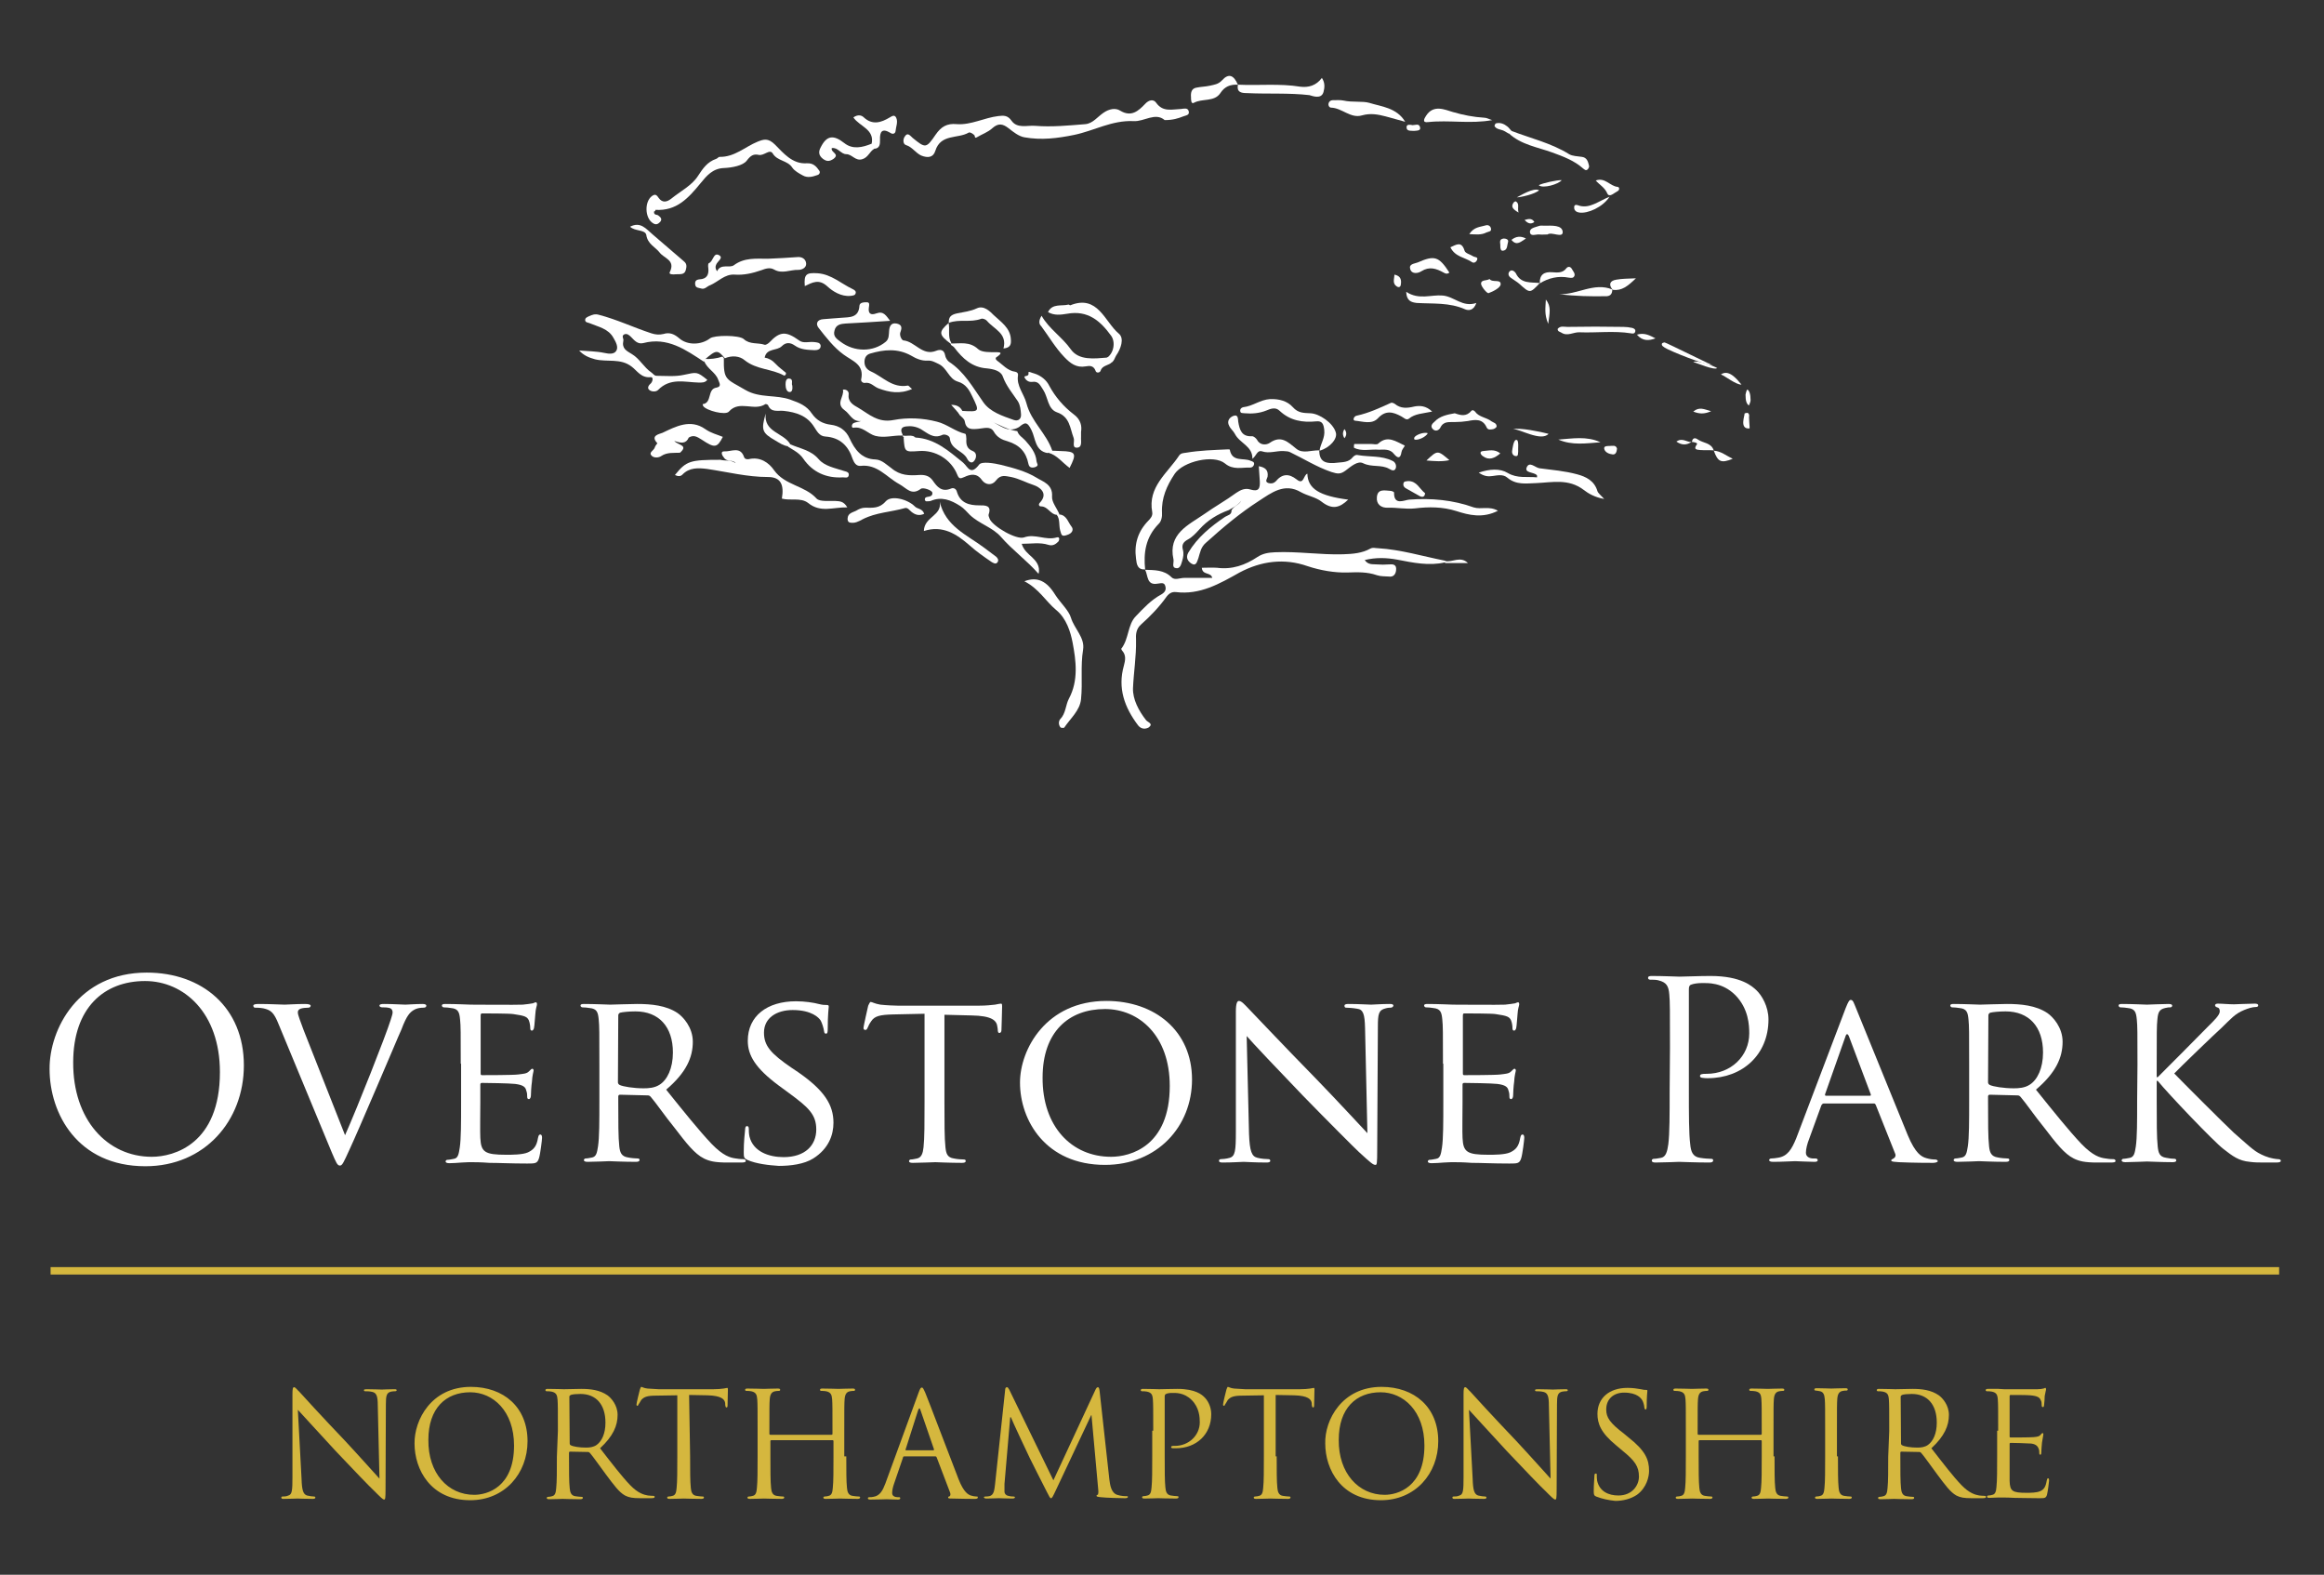 <?xml version="1.0" encoding="utf-8"?>
<!-- Generator: Adobe Illustrator 26.5.0, SVG Export Plug-In . SVG Version: 6.00 Build 0)  -->
<svg version="1.1" id="Layer_1" xmlns="http://www.w3.org/2000/svg" xmlns:xlink="http://www.w3.org/1999/xlink" x="0px" y="0px"
	 viewBox="0 0 689 466.8" style="enable-background:new 0 0 689 466.8;" xml:space="preserve">
<rect x="0" y="0" width="689" height="466.8" fill="#333333" stroke="none"/>
<style type="text/css">
	.st0{fill-rule:evenodd;clip-rule:evenodd;fill:#FFFFFF;}
	.st1{fill:#FFFFFF;}
	.st2{fill:none;}
	.st3{fill:#D5B73E;}
</style>
<g>
	<g>
		<path class="st0" d="M301.6,127.8c0.4,1.3,1.6,1.9,2.4,2.8c1.5,1.7,3.1,3.6,3.3,6.1c0.1,0.8,0.9,1.3-0.5,1.8
			c-1.2,0.3-1.7-0.1-1.9-1c-0.7-3.5-2.6-5.6-6.2-6.7c-1.5-0.4-3.1-1.1-4.1-2.9c-1-1.7-3-0.9-4.5-0.8c-2.1,0.2-3.7,0.3-4.1-2.3
			c-0.1-0.6-0.9-1.2-1.4-1.7c-0.6-0.8-0.5-1.3,0.6-1.3c5.2,0.3,5.3,0.3,3.1-4.2c-0.9-1.9-1.9-3.8-4.4-4.5c-2.6-0.8-3.1-4-5.6-5.2
			c-1.1-0.5-2-1.1-3.3-1c-1.8,0.1-3.4-0.6-4.9-1.5c-4-2.2-8-1.8-12.1-0.6c-1,0.3-1.6,1-1.7,2.2c-0.1,1.5,0.6,2.5,1.9,3.1
			c3.6,1.6,6.3,5,10.9,4.2c0.3-0.1,0.6,0.5,1.3,1c-3.6,1.6-6.8,1-10-0.2c-1.3-0.5-2.3-1.9-4-1.6c-0.5,0.1-1.2-0.4-1.1-1
			c1-4.5-2.5-5.4-5.2-7.4c-2.9-2.1-5.2-5.1-7.4-7.9c-0.9-1.1-0.6-2.5,1.5-2.6c1.7-0.1,3.5-0.3,5.2-0.4c2.4-0.2,5.2,0.1,5.4-3.6
			c0.1-1,1.4-1,2.2-1c0.9,0,0.7,0.8,0.6,1.5c-0.3,1.9,0.6,2.4,2.2,1.8c2.2-0.8,2.9,0.7,4.1,2.2c-4.7,0.3-8.9,0.6-13.2,0.8
			c-1.4,0.1-2.9,0.3-3.3,2.1c-0.5,1.7,0.7,2.5,1.8,3.3c4.1,3.1,9.7,3.1,13.4,0c1-0.8,0.9-2.1,1-3.3c0.1-1.3,0.6-2.4,2.2-2.1
			c1.4,0.3,1.7,1,1.2,2.4c-0.5,1,0.3,2.5,0.8,2.6c3.5,0.3,5.6,4.7,9.7,3.1c1.2-0.5,2.4-0.4,2.7,1.3c0.1,0.7,0.6,1.5,1.1,1.9
			c4.6,3,7.1,7.6,10.2,12c2,2.9,5.7,4.1,9.1,5.3c1.3,0.4,2.2-0.3,2.1-1.7c-0.1-1.3-0.2-2.6-0.9-3.8c-1.6-2.4-3.5-4.6-4.5-7.4
			c-0.6-1.7-2.8-2.2-4.7-2.4c-4.4-0.3-7.2-2.9-9.7-6.2c-0.2-0.3-0.7-0.5-1-0.8c0-0.1,0-0.3,0-0.4c2.8,0.1,5.5-0.7,8.1,1.7
			c1.1,1,3.6,0.9,5.6,0.9c1.9,0,0.7,0.8,0.1,1.3c-0.7,0.3-0.6,0.8-0.1,1.2c1.7,1.2,3.1,3,5.4,3.3c0.5,0.1,0.9,0.4,0.8,1.1
			c-0.5,3.1,1.8,5.5,2.5,8.2c1.4,5.5,6,9,7.7,14.2c-0.3,0.6-1,0.3-1.4,0.6c-3.8-0.6-3.6-4.5-4.8-6.8c-1.3-2.7-2-2.3-3.7-0.9
			c-3.4,2-5.8-0.8-8.6-1.9C296.2,125.9,298.7,127.4,301.6,127.8z"/>
		<path class="st0" d="M339.5,168.9c2.8,0.1,5.6,0,7.8,2.2c1,1,2.5,0.2,3.8,0.2c2.7,0,5.4,0,8.3,0c-0.4-1.8-2.9-0.7-3.1-3
			c1.5,0,3-0.1,4.5,0c4.5,0.6,8.4-0.8,12-3.2c1.7-1.1,3.3-1.3,5.2-1.4c6.8-0.3,13.4,0.8,20.2,0.6c2.9-0.1,5.6-0.3,8.1-1.7
			c0.8-0.4,1.4-0.1,2.2-0.1c6.8,0.4,13.3,2.4,19.9,3.7c0.2,0.1,0.3,0.2,0.2,0.3c-0.1,0.1-0.1,0.2-0.2,0.2c-4.7,1.1-9.5,0.1-14.1-0.8
			c-3.3-0.6-6.3-0.7-9.7,0.1c1,1.5,2.4,1.2,3.6,1.3c1.2,0.1,2.4,0.1,3.6,0c1.2-0.1,2.3,0,2.1,1.7c-0.1,1.2-0.8,2.1-2.1,1.9
			c-1.2-0.1-2.4,0-3.6-0.4c-2.9-1-5.6-0.9-8.8-0.8c-3.7,0.1-7.9-0.6-11.8-1.9c-6.9-2.4-13.7-1.5-20.1,1.9
			c-5.9,3.3-11.7,6.7-18.9,5.8c-1.1-0.1-1.9,0.3-2.7,1.3c-2.2,3.1-4.8,5.8-7.6,8.3c-1.5,1.3-1.6,3-1.5,4.7c0.1,4.7-0.7,9.5-0.9,14.2
			c-0.1,3.3,1.7,6.7,3.9,9.5c0.5,0.6,2.2,1,0.8,2.1c-0.8,0.5-2.2,0.7-3.2-0.6c-4-5.3-6.1-11-4.2-17.7c0.4-1.5,0.7-3-0.4-4.3
			c-0.2-0.2-0.5-0.7-0.3-0.8c2.2-2.9,1.8-7,4.2-9.5c2.3-2.4,4.6-4.9,7.6-6.5c1-0.6,1.5-1.3,1.2-2.4c-0.3-1.3-1.3-0.9-2.3-0.8
			C339.9,173.6,340.4,170.6,339.5,168.9L339.5,168.9z"/>
		<path class="st0" d="M214.6,106.1c-0.1,6.7,0.6,6.1,6.4,9.5c4.3,2.5,9.1,1.3,13.4,2.9c2.6,0.9,4.8,1.8,6.3,4.1
			c1.4,2,3.2,3,5.6,3.3c2.5,0.3,4.5,1.6,5.6,4.1c1.5,3.2,3.5,6.1,7.7,6.2c1.9,0.1,3.4,1.7,4.7,2.6c2.6,2.2,5.3,2.2,8.2,2
			c1.6-0.1,3,0.2,4,1.6c1.3,1.9,2.7,3.6,5.5,2.4c0.7-0.3,1.5,0.1,1.7,1c1,3.3,3.6,4,6.6,4c1.7,0,3.8-0.1,2.8,2.7
			c-0.1,0.3,0.1,0.8,0.3,1.3c0.9,2.2,7.9,6.3,10.2,5.5c3.3-1.2,6.4,1,9.7,0c1-0.3,0.8,0.9,0.4,1.3c-0.8,0.8-1.7,1.3-2.9,0.9
			c-2.5-0.8-5.1-0.3-7.9-0.3c0.6,1.9,1.9,2.9,3.1,4c1,1,2.5,2.5,1.9,4.9c-3.5-4-7.7-7-11.1-10.9c-2.5-2.9-6.5-3.9-9.3-6.6
			c-0.8-0.8-1.7-1.9-2.8-2.6c-2.8-1.8-5.6-2.9-8.8-1.5c-0.3,0.1-0.8,0.1-1.3,0.1c-0.1,0-0.3-0.2-0.4-0.3c-0.1-0.7,0.2-0.9,0.7-1
			c0.8-0.1,1.7-0.3,1.5-1.3c-0.1-0.4-0.9-0.8-1.5-1c-0.6-0.2-1.5-0.4-1.9-0.1c-2.8,2.1-4.2-0.2-6.4-1.4c-3.7-2-6.5-6-11.5-5.4
			c-1.3,0.1-1.9-1-2.3-2c-1.3-4-3.8-6.4-8.1-6.7c-1.8-0.1-2.5-1.6-3.3-2.8c-2.1-3.4-5.4-4.4-9-4.8c-1.7-0.2-3.8,0.6-4.7-1.7
			c-0.1-0.2-0.7-0.4-0.8-0.3c-3.3,2.2-7.7-1.3-10.8,2.2c-1,1.2-6.7-0.3-7.6-1.6c-0.1-0.1-0.1-0.3-0.2-0.6c2.9-0.3,1.3-4.5,4.1-4.9
			c1.7-0.3,0.8-1.5,0.5-2.4c-0.8-2.2-3.2-3.1-4.1-5.4c-0.2-0.1-0.3-0.3-0.2-0.5c0.1-0.1,0.1-0.2,0.2-0.2c1.8,0.1,3.6-0.1,5.4-0.7
			C214.4,106,214.5,106,214.6,106.1z"/>
		<path class="st0" d="M208.8,106.7c0,0.2,0,0.4,0,0.6c-5.5-3.6-10.9-7.5-18.1-5.6c-1.7,0.4-2.6-0.8-3.6-1.8c-0.6-0.6-1.2-1.1-2-0.8
			c-1,0.5-0.1,1.3-0.3,1.9c-0.5,2.4,1,3,2.6,4c2.2,1.3,3.5,3.9,5.7,5.4c0.5,0.3,0.8,1,1.6,1c2.7,0,5.5,0.3,8.1-0.3
			c3.8-0.8,3.8-1,6.9,1.5c-0.7,0.9-1.7,0.8-2.6,0.8c-4.1-0.1-8.4-1.5-12,2.2c-0.6,0.6-2,0.6-2.7-0.1c-0.6-0.6,0-1.4,0.6-1.9
			c0.6-0.7,0.7-1.9-0.1-1.8c-2.8,0.3-4-1.9-5.6-3.1c-3.3-2.6-7.3-1.3-10.9-2.2c-1.8-0.5-3.3-1.1-4.7-2.6c2.5,0.2,5,0.2,7.4,0.7
			c1.4,0.3,2.9,0.5,3.6-0.6c0.7-1.1-0.1-2.6-0.8-3.8c-1.5-2.8-4.5-3.3-7.1-4.4c-0.5-0.2-1.2-0.2-1.3-0.8c-0.1-0.8,0.6-1,1.2-1.3
			c0.9-0.4,1.7-0.7,2.8-0.4c5.4,1.4,10.4,3.8,15.6,5.5c1.2,0.4,2.4,0.5,3.6,0.2c1.9-0.6,3.3,0.1,4.7,1.3c2.4,2.1,6.5,2,9.1,0
			c1.3-1,8.6-1,10,0.2c1.8,1.7,4.2,1,6.2,1.7c0.3,0.1,1-0.3,1.4-0.7c3.1-3.3,4.9-3.4,8.8-0.6c1.3,1,2.9,0.3,4.5,0.5
			c0.8,0.1,1.7,0.1,1.9,1c0.1,1.2-1,1.4-1.8,1.4c-2-0.1-4.1-0.1-5.9-1.4c-1.3-0.9-2.6-1-3.8,0.2c-1.5,1.5-4.5,0.5-5.1,3.4
			c1.2,0.2,2.3,0.8,3.3,1.9c0.9,1,2.1,1.8,3,2.6c0.1,0.7-0.4,0.9-0.6,0.8c-3.6-2-8.1-1.7-11.6-4.5c-1.5-1.3-3.8-1.5-5.9-0.6l0.1,0.1
			C212.7,103.6,212.4,103.6,208.8,106.7z"/>
		<path class="st0" d="M345.3,35.6c-2.8-2.4-6.1,0.5-9.2,0.3c-6.5-0.3-11.8,2.9-17.7,4.1c-4.9,1-9.7,1.6-14.7,0.7
			c-1.7-0.3-3.3-1.6-4.7-2.7c-1.7-1.3-3-1.6-4.8,0c-1.3,1.2-3.1,1.8-4.6,2.7c-0.7,0.4-0.5-0.3-0.7-0.6c-0.5-0.5-1.3-1-1.7-0.8
			c-3.2,1.9-8.3,0.3-9.9,5.4c-0.6,2-2.2,2.2-4.2,1.4c-1.7-0.8-2.6-2.5-4.5-3.1c-1-0.3-0.9-1.9-0.3-2.6c0.8-1.3,1.6-0.1,2.3,0.5
			c3.8,3.1,4,3.1,6.8-1c1.6-2.3,3.3-3.4,6.3-3.1c4.2,0.3,8.1-1.9,12.3-2.4c1.6-0.2,2.8-0.2,3.9,1.4c1.7,2.4,4.7,1.3,7,1.5
			c4.9,0.4,10-0.1,14.9-0.5c2.2-0.2,3.6-2.2,5.4-3.4c1.6-1.1,3.5-1.5,4.9-0.6c3.3,2,5.4,0.1,7.4-2c1.1-1.2,2.5-1.5,3.3-0.3
			c2,2.8,4.7,1.9,7.4,1.8c0.8-0.1,1.9-0.4,2.2,0.6c0.4,1.3-0.9,1.3-1.6,1.6C349.3,35.1,347.7,35.6,345.3,35.6z"/>
		<path class="st0" d="M364.3,151.2c-3.3,1.2-6.3,3-8.7,5.7c-1,1.1-2.1,2.3-3.4,3c-1.5,0.8-1.9,1.7-1.5,3.1c0.3,1.1,0.1,2.2-0.2,3.2
			c-0.3,1-0.6,2.5-1.9,2.2c-1.3-0.2-0.5-1.7-0.7-2.6c-1.7-7.6,4.5-10.2,9.1-13.4c3.1-2.2,6.5-4.1,9.5-6.3c1.3-0.9,2.7-1.5,4.2-1
			c2.4,0.7,2.9-0.2,2.8-2.4c-0.1-1.5-0.2-2.9-0.3-4.5c1.8,0.3,2.9,1.1,2.6,3.1c-0.1,0.6-1,1.5,0.3,1.9c0.8,0.2,1.5,0.1,2.1-0.5
			c1.9-2.3,3.9-2.4,6.2-0.6c2.2,1.8,2-1.3,3.2-1.7c0.1,4.5,3.6,6.6,12.1,7.7c-2.5,2.4-4.7,3.1-7.9,0.6c-1.6-1.3-4.1-1.7-6.1-2.8
			c-4.9-2.9-8.8,0.2-12.5,2.6c-5.6,3.6-10.7,7.9-15.7,12.4c-1.5,1.3-1.7,2.9-2.2,4.5c-0.4,1-0.6,2.5-2,1.7c-1-0.6-1.9-1.7-1-3.3
			c2.7-4.5,6.6-7.7,10.9-10.6c0.8-0.5,2-0.6,1.9-1.9c0.6-1.3,2.2-1.5,2.9-2.9C367,149.8,365.6,150.4,364.3,151.2z"/>
		<path class="st0" d="M193.9,62.7c-0.1,1.2,0.9,0.8,1.3,1.2c0.7,0.5,1.2,1.1,0.5,1.9c-0.6,0.6-1.2,1-2.2,0.3
			c-2.3-1.5-2.5-6.3-0.2-8c1.1-0.8,1.5-0.1,2,0.6c1.1,1.5,2.4,1.2,3.7,0.2c2.7-2.2,6.1-3.9,7.9-6.7c1.5-2.3,2.8-4.2,5.4-5.1
			c0.4-0.1,0.7-0.6,1-0.6c4.5,0.1,7.6-3,11.3-4.5c1.8-0.7,3.1-1.2,5.2,0.9c2.4,2.4,5.1,5.8,9.4,5.5c1.9-0.1,2.8,0.9,3.7,2.2
			c0.4,0.6-0.1,1.2-0.6,1.3c-1.4,0.5-2.9,0.9-4.3,0.1c-1.1-0.6-2.4-1.3-3.1-2.3c-1.4-2.2-4.4-1.9-5.8-4.2c-0.9-1.5-2.6,0.8-4.2,0.4
			c-1.4-0.3-2.3,0.1-3.5,1.7c-1.1,1.5-4.4,2.1-6.7,2.2c-3.4,0.1-5.2,2.3-7,4.5c-3.6,4.4-7.1,8.3-13.4,7.9
			C194.4,62.4,194.1,62.7,193.9,62.7z"/>
		<path class="st0" d="M339.5,168.8c-2.3,0.1-2.5-1.5-2.7-3.2c-0.6-4.4,0.6-8.1,3.6-11.2c0.7-0.7,1.4-1.5,1.2-2.6
			c-1.4-7.5,4.6-11.6,8-16.8c0.5-0.7,1.3-0.7,2-0.8c4.1-0.7,8.2-0.8,12.4-1c0.2,0,0.6,0,0.6,0.1c0.7,3.8,4.1,2.3,6.2,3.3
			c0.5,0.2,1.1,0.3,1,1c-0.1,0.6-0.6,1-1.1,1c-2.5-0.1-5.1,0.8-7.5-1.2c-3.4-2.8-12.4-0.6-14.9,3c-2.4,3.6-4,7.2-3.8,11.6
			c0.1,1.1-0.2,2.6-1,3.3C339.6,159.3,339,163.9,339.5,168.8L339.5,168.8z"/>
		<path class="st0" d="M267.5,129.1c-2.6-0.1-5.3,0.8-8,0.1c-2.2-0.6-3.8-2.9-6.5-2.4c-0.6,0.1-0.6-1.1,0.1-1.4
			c0.6-0.3,1.4-0.3,2.2-0.6c-2.6,0.3-3.3-2.1-4.9-3.2c-2.8-2,0-4.1-0.5-6.1c1.3-0.2,1.8,0.8,1.7,1.3c-0.3,2.3,1.3,3.2,2.9,4.1
			c3.2,1.9,5.8,4.5,10.4,3.6c4.2-0.8,8.7-0.6,12.9,0.5c2.9,0.7,5.4,2.9,8.4,3.6c0.2,0.1,0.3,1,0.3,1.5c-0.1,1.6,0.1,2.9,1.9,3.6
			c1.3,0.5,1.1,2,0.5,2.8c-0.8,1.2-1.8,0.3-2.2-0.6c-1.3-2.4-4.8-2.6-5.1-6c-0.1-0.8-1.5-1.3-2.2-1c-2.7,1.3-4.5-0.6-6.4-1.7
			c-1.5-0.8-2.9-1-4.4-0.8c-1.7,0.2-1.6,1.3-1,2.4L267.5,129.1z"/>
		<path class="st0" d="M271.4,129.7c5.8,0.3,9.9,4,14.1,7.4c1.5,1.3,2.2,4,4.8,0.6c0.8-1,4.4-0.4,6.5,0.1c3.6,0.9,7.4,1.9,10.5,3.8
			c1.7,1.1,4.9,1.9,4.6,5.6c-0.1,1.7,1.5,3.5,2.2,5.3c-0.3,0.3-0.5,0.3-0.8,0.1c-1.9-0.1-2.6-2.5-4.7-2.5c-0.6,0-0.8-0.6-0.3-1.1
			c2.7-2.9-0.3-4.7-1.8-5.2c-2.2-0.7-4.3-1.9-6.7-2.4c-1.8-0.3-3.1-0.8-4.5,1c-1.1,1.5-3,1.5-4.2-0.1c-1.5-2.2-3.5-1.7-5.2-0.9
			c-1.3,0.6-1.6,0.5-2.1-0.7c-1.8-4.5-6.5-7.4-11.4-7c-4.2,0.3-4.2,0.3-4.5-4C269.2,129.1,270.3,129.1,271.4,129.7z"/>
		<path class="st0" d="M214.6,135.6c-0.7-0.8-1-1.9,0.2-1.8c2,0.1,4.7-1.6,5.8,1.7c0.2,0.6,0.9,0.7,1.4,0.6c3.4-0.8,6,1.1,7.5,3.3
			c3.2,4.5,9.1,4.5,12.6,8.4c1,1,3.7,0.6,5.6,0.7c1.2,0.1,2.4,0,3.5,1.9c-4.2-0.1-7.9,1.7-11.6-1.3c-2.2-1.7-5.2-0.6-7.8-1.3
			c0.7-4.1-0.3-6.4-4.1-6.4c-6.2,0-12-1.5-18.1-2.4c-2.5-0.3-5.2-0.5-7.3,1.7c-0.6,0.6-1.4,0.5-2.2,0.1c3.4-4.2,4.5-4.5,13.5-4.5
			c1.5,0.4,3-0.1,4.5,1C217.3,136.1,215.5,137.1,214.6,135.6z"/>
		<path class="st0" d="M391.1,133.5c0.1,3.2,1.5,4.2,5.9,3.6c1.3-0.1,2.9-0.2,3.9-1.4c0.4-0.5,1-1,1.7-0.8c3.4,0.6,7,0.1,10.2,1.7
			c0.8,0.3,1.3,1.3,1,2.2c-0.4,1-1.2,0.6-1.9,0.2c-2.4-1.4-5.2-0.4-7.8-1.7c-1.6-0.8-3.6,1-5.2,2.2c-1.5,1.1-2.3,1-4.2,0.4
			c-4.4-1.5-8.3-4-12.3-5.9c-0.6-0.3-1.3-0.2-1.9-0.3c-2.1-0.1-4.2,0.8-6.3,0.1c-1.5-0.5-1.7,1.3-2.9,2.2c0.1-3.8-3.8-4.6-5.2-7.4
			c-0.4-0.8-1.3-1.5-1.7-2.4c-0.7-1.3,0-2.4,1.2-2.9c1.5-0.6,1.4,0.8,1.5,1.7c0.4,2.4,1,4.5,4.1,4.3c0.5,0,1.2,0.6,1.5,1.1
			c0.9,1.7,2.8,1.5,3.7,0.9c3.4-2.4,5.4-0.3,7.9,1.7C386.2,134.6,388.8,133.4,391.1,133.5L391.1,133.5z"/>
		<path class="st0" d="M303.7,172.3c3.9-1.5,6.7,0,9.2,4.1c1.5,2.3,4,4.6,4.6,6.7c1,3.3,4.2,5.9,3.6,9.5c-0.8,4.9-0.1,9.7-0.6,14.6
			c-0.3,3.4-3.2,5.8-5,8.5c-0.1,0.1-1,0.1-1.1-0.1c-0.6-0.7-0.6-1.8-0.1-2.4c1.7-1.7,1.6-4.2,2.6-6.1c2.9-5.4,2.1-11.3,1.1-16.6
			c-0.6-3.1-1.8-7.2-4.9-9.7C310,178.2,308,174.5,303.7,172.3z"/>
		<path class="st0" d="M212.6,80.4c1.1-2.4,3.7-0.8,5-1.8c3.1-2.3,6.6-1.9,10-1.9c3-0.1,5.9-0.3,8.9-0.5c1.3-0.1,2.4,0.6,2.5,1.9
			c0.1,1.3-1.3,1.9-2.3,1.9c-2.4-0.1-4.8,1.3-7.2-0.1c-1.2-0.7-2.5-0.3-3.8,0.2c-2.6,0.9-5.2,1.5-7.9,1.3c-3-0.2-4.9,2.2-7.4,3.2
			c-0.8,0.3-1.5,1.3-2.6,0.9c-0.6-0.2-1.6-0.1-1.7-1.2c-0.1-1,0.3-1.4,1.3-1.5c2.1-0.1,2.8-1.3,2.6-3.3c-0.1-0.6-0.1-1.5,0.2-1.5
			c1.3-0.6,1.3-3.2,2.9-2.4c1.6,0.8-0.5,1.9-0.8,2.9C212.1,78.9,212,79.6,212.6,80.4z"/>
		<path class="st0" d="M444.1,151.4c-4.5,2.3-8.6,1.3-12.3,0.1c-4.1-1.3-8.2-1.3-12.3-0.8c-2.8,0.3-5.4-0.3-8-0.2
			c-2,0.1-3.5-1-3.3-3.1c0.2-2.6,2.3-2,4-1.9c0.4,0,1.1,0.3,1.1,0.5c-0.1,4,3.1,2.2,4.5,2.1c6.5-0.5,13,0.1,19.1,2.3
			C439.1,151.1,441.5,149.9,444.1,151.4z"/>
		<path class="st0" d="M475.6,147.9c-2.9-0.5-4.8-1.7-6.1-2.7c-4.5-3.4-9.3-2.2-14-2c-3.1,0.1-6,0.6-8.6-1.6
			c-1.3-1.1-2.9-0.7-4.4-0.5c-1.3,0.2-2.5,0.1-4.1-1c3.2-1.1,6.3-1.3,8.6,0.1c2.9,1.7,5.8,1,8.7,1.3c0-0.3,0-0.6-0.1-0.7
			c-1-0.9-3.6-0.6-3-2.2c0.8-2,2.5,0,3.8,0.2c3.8,0.5,7.5,0.8,11.2,1.8c2.6,0.7,5.1,1.9,6,5C473.8,146.2,474.5,146.7,475.6,147.9z"
			/>
		<path class="st0" d="M391.2,133.6c0.3-2.1,1.7-3.8,1.4-6.2c-0.2-1.7-0.6-2.7-2.4-2.5c-4,0.4-7.7-0.2-10.8-3.1
			c-1.2-1.2-2.6-0.7-4-0.1c-2,0.8-4.2,1-6.4,0.8c-0.5-0.1-1.2,0.1-1.3-0.6c-0.1-0.6,0.3-1.1,0.9-1.2c2.8-0.3,5-2.2,7.9-2.4
			c2.8-0.1,5.2,0.6,6.8,2.4c1.6,1.8,3.3,1.7,5.2,1.8c2.7,0.1,6.7,2.9,7.5,5.6C396.7,130,394.2,132.8,391.2,133.6L391.2,133.6z"/>
		<path class="st0" d="M201.6,134.2c-1.9,0.1-3.8-0.2-5.6,1c-0.7,0.5-2.1,0.6-2.8-0.1c-1-1,0.6-1.5,0.9-2.4c0.1-0.5,0.8-1.3,0.8-1.3
			c-2.2-2.3,0.5-2.7,1.5-3.1c4-1.9,8.3-4.2,12.7-1.1c1.7,1.2,3.5,1.6,5.2,2.3c-1.7,3.3-2.4,3.4-6.3,0.8c-1.3-0.8-2.3-1.5-3.8-0.6
			c-0.8,1.9-2.3,1.7-4.3,1C201,132,204.2,131.9,201.6,134.2z"/>
		<path class="st0" d="M308.8,93.6c2.2,3.9,6.1,6.3,8.7,10c2.4,3.3,6.9,2.7,10.7,2.4c1.2-0.3,2-0.3,1.5,1.3
			c-0.9,1.1-2.9,0.9-3.4,2.6c-0.2,0.6-1.3,0.8-1.5,0c-0.6-1.6-1.8-1.5-2.9-1.3c-2.8,0.5-4.6-0.9-6.4-2.8c-2.6-2.7-4.5-6-6.8-9.1
			C307.8,95.9,308.1,94.7,308.8,93.6z"/>
		<path class="st0" d="M329.6,107.4c0-1-0.7-1.2-1.5-1.3c2.1-1.3,2.7-4.7,1.3-6.6c-3.2-4.4-6.9-7.6-13-6.5c-1.8,0.3-3.9,0.6-5.7-0.5
			c1.3-2.6,3.9-1.7,6-2.2c0.2-0.1,0.4,0.2,0.6,0.2c8.2-3.3,10.2,4.9,14.4,8.4c1.7,1.4,0.6,4.5-0.8,6.5
			C330.5,106,330.4,106.9,329.6,107.4z"/>
		<path class="st0" d="M367,25.1c6.2,0.3,12.4-0.4,18.5,0.6c2.4,0.3,4.7-0.3,6.4-2.6c1,1.5,0.8,2.9,0.5,4.1c-0.6,2.4-3.4,1.2-4.2,1
			c-6.1-0.7-12.3-0.3-18.5-0.6C367.9,27.6,366.6,27.3,367,25.1L367,25.1z"/>
		<path class="st0" d="M320.5,128c0,0.8,0,1.1,0,1.5c-0.1,1.2,0.5,3.2-1.3,3.2c-1.5,0-0.5-1.9-0.9-2.9c-1.1-2.9-1.1-6.3-5-7.6
			c-2.7-1-2.6-4.5-4-6.6c-0.9-1.3-1.3-2.7-3.3-2.4c-0.9,0.1-1.7-0.3-2.2-1.2s1.4-0.1,1.1-1.5c-0.1-0.6,1.1,0.1,1.7,0.2
			c2,0.6,3.7,2,4.5,3.7c1.8,3.3,4.2,6.1,7.2,8.4C320.4,124.3,320.8,126.3,320.5,128z"/>
		<path class="st0" d="M273.9,157.4c0.1-4.3,5.5-4.5,4.7-8.7c1.7,7.3,8,9.8,13.1,13.6c1.2,0.9,2.4,1.8,3.6,2.7
			c0.5,0.4,0.9,1.1,0.4,1.7c-0.5,0.7-1.3,0.1-1.7-0.1c-2.2-1.5-4.5-3.1-6.5-4.9C283.6,158.3,279.5,155.6,273.9,157.4z"/>
		<path class="st0" d="M416.6,36.1c-2.2-0.6-4-1.1-5.8-1.6c-2.3-0.6-4.5-1-7-0.3c-3.4,1-5.9-2.2-9.2-2.3c-0.5,0-0.9-0.7-0.7-1.3
			c0.1-0.5,0.6-0.9,1.2-0.9c1,0,2.2-0.1,3.2,0.1c2.6,0.6,5.7,0.1,7.7,0.7C409.5,31.6,414.1,31.9,416.6,36.1z"/>
		<path class="st0" d="M274,152.3c-1.5,0.7-2.7,0.3-3.8-0.6c-0.6-0.5-1.1-1.3-1.9-1.1c-4.2,1.2-8.6,1.3-12.5,3.3
			c-1.3,0.7-2.4,1.3-3.8,1c-0.6-0.1-0.8-0.8-0.7-1.3c0.1-1.5,1.5-1.7,2.5-2.2c0.8-0.5,1.7-0.9,2.7-0.9c2.2,0,4.2,0.3,6.1-1.9
			c1.7-1.9,6.5-0.6,8.6,1.5C271.9,150.9,273.5,150.7,274,152.3z"/>
		<path class="st0" d="M259.2,44.1c-1.4,0.8-1.8,2.6-3.6,3.1c-2,0.6-3-1.5-4.7-1.5c-1.6,0-2.5-2.1-4.3-1.8c-0.4,1.3,2.5,1.7,0.5,3.2
			c-1.2,0.8-2,0.8-3.1,0c-1.3-1-1.4-2.1-0.7-3.4c1.8-3.6,3.8-3.8,7-1.3c2.5,2,5.4,1.3,8.1,0.2C259,43,259.2,43.5,259.2,44.1z"/>
		<path class="st0" d="M281.3,95.7c-0.1-1.7,0.6-2.4,2.4-2.8c1.9-0.4,4-0.6,5.9-1.5c2.1-1,4,1,5,2c2.1,2,5,3.8,5.1,7.3
			c0.1,1.3-0.1,2.4-2.2,2.6c1.2-4.5-2.8-5.7-4.9-8.2c-0.3-0.4-1.3-0.8-1.7-0.6C287.7,95.7,284.4,94.5,281.3,95.7L281.3,95.7z"/>
		<path class="st0" d="M424.6,122c-2.8,0.6-5.1,0.6-6.9,2.1c-0.8,0.6-1.5-0.3-2.3-0.7c-2.4-1.3-4.6-1.9-6.9,0.6
			c-1.8,1.9-4.5,0.9-6.8,0.7c-0.8-0.1-0.3-1.4,0.6-1.5c3.6-0.8,6.8-2.3,10.1-3.8c0.3-0.1,0.8,0.1,1.1,0.3c1.8,1.5,3.7,1.3,5.8,0.8
			C420.9,120.2,422.7,120.2,424.6,122z"/>
		<path class="st0" d="M186.8,67.2c3.1-1.6,4.7,0.6,6.7,2.3c3.1,2.6,6.2,5.4,9.3,8c1,0.8,0.7,1.8,0.5,2.6c-0.4,1.5-1.9,1.1-3,1.2
			c-0.7,0.1-2.2,0.1-1.7-0.7c1.7-3.5-1.7-4-3-5.7c-1.3-1.7-3.6-2.5-4-5.3C191.2,68,188.2,68.6,186.8,67.2z"/>
		<path class="st0" d="M259.2,44.1c-0.6-0.3-0.7-0.8-0.8-1.4c1-4.4-3.6-5.2-5.4-7.9c1.3-0.9,2.4-0.7,3.1,0c2.6,2.4,5.2,1.5,7.7,0
			c0.7-0.4,1.4-0.9,1.9,0.1c0.6,1.3-0.1,2.7-0.2,4c-0.1,0.7-0.8,1-1.5,0.5c-2.5-1.5-3.2-0.4-3.1,2.1C260.9,42.6,260.9,44,259.2,44.1
			z"/>
		<path class="st0" d="M448.1,38.8c5.7,2.2,11.8,3.6,17.1,6.9c1,0.6,2.5,0.6,3.8,0.8c1.5,0.2,1.8,1.4,2.1,2.6
			c0.1,0.3-0.1,0.8-0.4,1.1c-0.5,0.5-0.9,0.1-1.4-0.3c-2.6-2.3-5.8-3.5-9.1-4.7c-4.4-1.6-9.3-2.3-12.9-5.7
			C447.1,38.8,447.4,38.6,448.1,38.8z"/>
		<path class="st0" d="M234.3,131.7c2.9,1.3,6.1,1.7,8.4,4.4c1.8,2.1,4.8,2.6,7.5,3.5c0.6,0.2,1.7,0.3,1.4,1.4
			c-0.2,0.8-1.1,0.5-1.7,0.5c-4.9,0.3-9-1.5-11.8-5.6c-1.2-1.7-2.9-2.5-4.5-3.5C233.8,131.9,234,131.8,234.3,131.7z"/>
		<path class="st0" d="M442.4,35.6c-6.5,1.2-12.8-0.1-19.1,0.6c-1.7,0.2-1.1-1-0.5-1.9c2.2-3.4,5.5-1.8,7.9-1.1
			c3.1,0.9,6.1,1.5,9.4,1.7C440.8,34.9,441.6,35.4,442.4,35.6z"/>
		<path class="st0" d="M238.6,84.8c-0.3-3.6,0.5-4,3.8-3.8c4.1,0.3,7,3.1,10.4,4.7c0.6,0.3,1,0.6,0.9,1.1c-0.1,0.8-0.8,0.8-1.5,0.9
			c-2.8,0.3-5.4-1.4-6.9-2.8C242.8,82.6,240.9,83.7,238.6,84.8z"/>
		<path class="st0" d="M367,25.1c-2.2-0.1-3.9,0.5-5.2,2.5c-1.8,2.7-5.4,1.5-7.9,2.9c-0.8,0.4-0.8-1-0.8-1.7
			c-0.1-1.3,0.1-2.5,1.5-2.8c1.4-0.3,2.8-0.3,4.1-0.6s2.5-0.4,3.6-1.6C364.3,21.6,365.8,22.3,367,25.1L367,25.1z"/>
		<path class="st0" d="M416.9,86.5c3.8,2.5,7.3,0.8,10.8,1.1c3.5,0.3,5.9,3.6,10,2.2c-0.8,2.3-2.3,2.3-3.3,1.9
			c-4.7-2.1-9.6-1.6-14.4-1.9C418.4,89.6,417,89.2,416.9,86.5z"/>
		<path class="st0" d="M431.3,122.5c1.7,0.6,3.4,1.1,4.9-0.7c0.3-0.4,0.9-0.1,1.1,0.2c1.2,1.7,3.4,1.7,4.9,2.9
			c0.6,0.4,1.5,0.5,1.5,1.5c0,0.3-0.6,0.7-1,0.8c-0.7,0.1-1.6,0.4-2-0.6c-1.2-2.6-3.5-2.2-5.5-1.8c-1.3,0.2-2.6,0.3-3.8,0.3
			c-1.7,0.1-3.4-0.4-4.4,1.7c-0.3,0.6-1.3,1.3-2.2,0.4c-0.9-0.9-0.1-1.7,0.5-2.2C426.9,123.3,429.1,122.9,431.3,122.5z"/>
		<path class="st0" d="M461.8,97.5c0.8-1,1.9-0.6,2.9-0.6c5.5-0.1,11.1-0.1,16.6,0c0.8,0,1.7,0.1,2.6,0.3c0.4,0.1,1.1,0.4,0.9,1.1
			c-0.2,0.7-0.8,0.6-1.3,0.5c-5-0.8-10.2-0.1-15.2-0.3c-1.8-0.1-3.6,1.3-5.4,0.1C462.4,98.3,461.8,98.3,461.8,97.5z"/>
		<path class="st0" d="M429.7,80.8c-0.8,0.6-1.3,0.2-1.7,0c-2.2-1.2-4.2-1.9-6.6-0.4c-0.9,0.6-2.8,1-3.3-0.6c-0.5-1.6,1.2-1.6,2.2-2
			C425.3,75.6,426.6,76,429.7,80.8z"/>
		<path class="st0" d="M401.5,131.6c1.6,0,3.2,0,4.9,0c0.8,0,1.8,0.3,2.2-0.1c2.8-2.6,5.3-0.6,7.9,0.6c-0.3,0.6-0.9,1.2-1,1.9
			c-0.3,2-1.1,1.9-2.2,0.6c-1.2-1.6-2.9-1.3-4.5-1.3c-2.5-0.2-5.2,0.6-7.4-0.6C401.4,132.1,401.4,131.9,401.5,131.6z"/>
		<path class="st0" d="M478,85.8c0,1.1-0.4,1.9-1.6,2c-4.7,0.1-9.4,0-14.1-0.6C467.6,87.4,472.6,83.6,478,85.8L478,85.8z"/>
		<path class="st0" d="M458.8,69.5c-1.1,0-1.7,0.1-2.4,0c-1-0.1-2.6,0.7-2.8-0.6c-0.2-1.3,1.5-1.5,2.6-1.9c0.5-0.2,1-0.1,1.6-0.1
			c2.2,0,5.4-0.3,5.5,1.9C463.3,70.7,460,68.6,458.8,69.5z"/>
		<path class="st0" d="M462,130.3c4.2-0.3,8.4-1.1,12.5,0.8C470.3,131.4,466.1,132.1,462,130.3z"/>
		<path class="st0" d="M234.3,131.7c-0.2,0.2-0.4,0.4-0.6,0.6c-1.5-0.2-2.6-1-3.8-1.7c-4-2.3-4.3-3.1-2.9-8
			C226.4,128.2,232.3,128.2,234.3,131.7z"/>
		<path class="st0" d="M456.5,84c-0.1-2.6,1.3-3.5,3.7-3.3c1.5,0.1,3.1,0.3,4.2-1.2c0.5-0.6,1.2-0.5,1.6,0.2c0.3,0.6,1,1.3,0.8,2
			c-0.3,0.8-0.9,0.7-1.7,0.6C462,81.7,459.1,82.4,456.5,84L456.5,84z"/>
		<path class="st0" d="M310.8,134.2c0.3-0.5,0.8-0.6,1.4-0.6c0.8,0,1.5,0.1,2.3,0.1c4.5,0.1,4.8,0.7,2.6,5
			C314.9,137.1,313.4,134.9,310.8,134.2z"/>
		<path class="st0" d="M477.2,58.3c-2,3.1-6.5,5.1-9,4.7c-0.8-0.1-1.5-0.6-1.5-1.4c-0.1-1.3,1-0.8,1.6-0.6
			C471.4,61.8,473.8,59.7,477.2,58.3z"/>
		<path class="st0" d="M430,73.3c1.8-0.8,3.3-1.9,4.2,1c0.2,0.8,1.7,1.1,2.6,1.7c0.5,0.3,1.5,0.1,1.1,1.1c-0.3,0.6-0.9,1-1.5,0.6
			C434.4,76.3,431.4,76.2,430,73.3z"/>
		<path class="st0" d="M456.5,83.9c-2.9,3.1-2.9,3.1-6.1,0.2c-0.7-0.6-1.6-1.1-2.4-1.7c-0.8-0.5-1-1.3-0.5-1.9
			c0.7-0.8,1.6,0,1.9,0.5C450.9,84.2,453.9,83.6,456.5,83.9L456.5,83.9z"/>
		<path class="st0" d="M313.3,152.6c0.3,0,0.6-0.1,0.8-0.1c2.1,0.2,2.5,2.2,3.5,3.5c0.8,0.9,0.4,2.1-1.3,2.6c-1.7,0.6-1.6-0.2-2-1.4
			C313.9,155.7,314.3,153.9,313.3,152.6z"/>
		<path class="st0" d="M478.1,85.9c-1.3-1.6-0.8-2.7,1.1-3c1.7-0.3,3.3-0.3,5.8-0.4C482.6,84.8,480.8,86.3,478.1,85.9L478.1,85.9z"
			/>
		<path class="st0" d="M441.6,82.7c0.9,1.2,3.4-0.1,3.3,1.6c-0.1,1-2.2,2.1-3.6,2.6c-0.4,0.1-2-1.7-2.2-2.7
			C439,82.8,440.8,83.3,441.6,82.7z"/>
		<path class="st0" d="M422.5,146.2c-0.1,1.3-1,1.2-1.7,0.8c-1.3-0.7-2.6-1.5-3.9-2.2c-0.6-0.3-1-0.8-0.8-1.6
			c0.2-0.6,0.8-0.5,1.4-0.6C420.1,142.6,420.8,144.9,422.5,146.2z"/>
		<path class="st0" d="M473.1,53.5c2.8-1,4.2,1.7,6.5,1.9c0.6,0.1,0.6,1-0.1,1.3c-1,0.5-2.4,2-3,0.6
			C475.7,55.5,474.2,54.8,473.1,53.5z"/>
		<path class="st0" d="M422.9,136.5c3.3-3.1,3.3-3.1,6.8-0.1C427.4,136.9,425.4,136.7,422.9,136.5z"/>
		<path class="st0" d="M435.6,69.4c1.4-2.2,3.3-2.1,4.9-2.6c0.6-0.2,1.3,0.1,1.5,0.8c0.3,1.1-0.6,1-1.3,1.3
			C439.2,69.7,437.6,69.5,435.6,69.4z"/>
		<path class="st0" d="M501.6,131c0.2-1.3,1-1.3,1.8-0.7c1.6,1.1,4,0.9,4.7,3.3l0.1-0.1c-1.4-0.1-2.7,0-4.1-0.1
			c-1-0.1-2.2-0.1-1-1.7C503.4,131.3,502.2,131,501.6,131L501.6,131z"/>
		<path class="st0" d="M444.8,134.4c-1.7,1.4-3.3,2.2-5.2,0.8c-0.7-0.5-1.1-1.4,0.1-1.5C441.3,133.6,443.1,133,444.8,134.4z"/>
		<path class="st0" d="M508.1,133.6c2.1,0.1,3.7,1.5,5.6,2.4C510.2,137.4,509.3,136.9,508.1,133.6L508.1,133.6z"/>
		<path class="st0" d="M282,101.6c0,0.1,0,0.3,0,0.4c-3.8-2.8-3.8-3.6-0.7-6.3l-0.1-0.1C281.7,97.6,280.9,99.7,282,101.6z"/>
		<path class="st0" d="M419.2,38.8c-0.9-0.1-2.2,0.2-2.2-1.1c0-1,1.2-0.7,1.8-0.6c0.8,0,1.9-0.6,2.2,0.6
			C421.3,38.8,420.1,38.7,419.2,38.8z"/>
		<path class="st0" d="M448.1,38.8c-0.3,0.3-0.6,0.6-0.8,0.8c-0.5-0.3-0.9-0.5-1.4-0.8c-1-0.5-2.2-0.4-2.8-1.4
			c-0.1-0.1,0.2-0.7,0.3-0.8c1.3-0.4,2.5,0.1,3.5,0.9C447.4,37.9,447.7,38.4,448.1,38.8z"/>
		<path class="st0" d="M490.8,100.3c-1.9,0.7-3.8,0.9-5.5-1.1C487.6,98.5,489.2,99.5,490.8,100.3z"/>
		<path class="st0" d="M479.4,133c-0.1,1-0.4,1.8-1.3,1.7c-1-0.1-2.3-0.6-2.5-1.7c-0.1-0.8,0.8-0.8,1.5-0.8
			C478,132.2,479.1,131.8,479.4,133z"/>
		<path class="st0" d="M445.8,70.7c0.7,0,1.5,0.3,1.3,1c-0.3,0.9-0.1,2.4-1.4,2.6c-0.8,0.2-0.9-0.7-0.9-1.3
			C444.9,72.1,444.2,70.9,445.8,70.7z"/>
		<path class="st0" d="M234.9,114.3c0.1,1,0,2-0.9,1.9c-0.8-0.1-1.1-1.2-1.1-2.2c0-0.8,0.1-1.8,1-1.8
			C235.4,112.3,234.5,113.8,234.9,114.3z"/>
		<path class="st0" d="M413.4,81.4c2,0.4,2.1,1.7,1.9,3c-0.1,0.7-0.6,0.9-1.2,0.5C412.7,84,413.4,82.6,413.4,81.4z"/>
		<path class="st0" d="M448.6,127.2c1.9-0.5,8.3,0.8,10.5,1.4C456.9,131,450.5,127.1,448.6,127.2z"/>
		<path class="st0" d="M428.4,166.9c0-0.2,0-0.3,0-0.6c2.2,0.5,4.5-1.6,6.8,0.6C432.9,166.9,430.6,166.9,428.4,166.9z"/>
		<path class="st0" d="M452.4,70.7c-1.4,0.8-2.7,2.4-4.3,0.4C449.5,70,450.9,69.9,452.4,70.7z"/>
		<path class="st0" d="M516.3,114c-1.6,0.1-4.9-2.6-6.1-3C512.5,109.4,514.8,112.2,516.3,114z"/>
		<path class="st0" d="M502,122c1.8-1.5,3.2-0.7,5.3-0.1C505.2,122.8,503.8,122.7,502,122z"/>
		<path class="st0" d="M450.1,133.9c-0.1,0.4,0.1,1.3-0.6,1.3c-0.9,0-1.3-0.8-1.2-1.5c0.1-0.6,0.4-3.5,1.3-3.3
			C450.4,130.4,450,133.3,450.1,133.9z"/>
		<path class="st0" d="M450.2,63c-1.7-1-2.3-1.7-1.5-2.9c0.1-0.2,0.6-0.5,0.7-0.4C450.6,60.4,449.8,61.5,450.2,63z"/>
		<path class="st0" d="M459,96c-1.2-2.9-0.8-4.7-0.7-7.2C460,90.9,459.4,92.9,459,96z"/>
		<path class="st0" d="M285.3,121.8c-0.6,0.3-0.6,0.8-0.6,1.3c-0.8-1-1.6-1.9-2.7-3.1C283.7,120,284.7,120.6,285.3,121.8z"/>
		<path class="st0" d="M501.5,131c-1.5,1-2.9,1-4.5-0.1C498.8,129.6,500.2,131.2,501.5,131L501.5,131z"/>
		<path class="st0" d="M449.7,58.5c1-0.5,5-3,6.6-2.1C455,57.6,450.7,58.5,449.7,58.5z"/>
		<path class="st0" d="M423.3,128.4c-0.5,1.1-2.9,2.2-3.9,1.9c-0.1,0-0.2-0.4-0.1-0.6C419.7,128.9,422.1,128,423.3,128.4z"/>
		<path class="st0" d="M452,65.2c1.3-0.4,2.2-0.5,2.9,0.6C453.8,66.6,452.9,66.2,452,65.2z"/>
		<path class="st0" d="M518.5,120.2c-0.7-0.5-1-1.4-1-3.2c0.1-0.6,0.4-1.7,0.6-1.5c0.5,0.3,0.9,1.3,0.9,3.1
			C519,119.1,518.7,119.7,518.5,120.2z"/>
		<path class="st0" d="M456.2,54.9c1-0.6,5.6-1.6,6.8-1.5C462.1,54.6,457.4,56,456.2,54.9z"/>
		<path class="st0" d="M507.5,108.1c-0.1,0.6-8.7-2.5-12.9-4.5c-0.4-0.2-1.9-0.9-1.9-1.4c-0.1-0.6,0.4-0.6,0.8-0.7
			C493.9,101.5,509.7,109.4,507.5,108.1z"/>
		<path class="st0" d="M502,107.3c1.5-0.6,6.1,1.2,7.1,1.8C508.2,109.8,503.6,107.8,502,107.3z"/>
		<path class="st0" d="M271.4,129.7c-1.1,0-2.2,0-3.3,0.1c-0.2-0.2-0.3-0.4-0.6-0.6l0.1-0.1C268.9,129.4,270.3,128.7,271.4,129.7z"
			/>
		<path class="st0" d="M518.6,123.2c-0.2,0.1,0.2,3.8,0.1,3.8c-3.2,0.3-1.3-4.1-1.5-4.4c0.2-0.1,0.3-0.2,0.6-0.2
			C518.2,122.3,518.5,122.5,518.6,123.2z"/>
		<path class="st0" d="M398.6,129.9c-0.6-0.9-0.6-1.8,0-2.7C399.3,128.1,399.3,129,398.6,129.9z"/>
	</g>
</g>
<g>
	<path class="st1" d="M43.5,288.3c16.5,0,28.8,10.4,28.8,27.5c0,16.4-11.6,29.9-29.2,29.9c-20.1,0-28.4-15.6-28.4-28.8
		C14.6,305.1,23.2,288.3,43.5,288.3z M45,342.9c6.6,0,20.2-3.8,20.2-25.1c0-17.6-10.7-27-22.2-27c-12.2,0-21.3,8-21.3,24.1
		C21.6,331.9,31.8,342.9,45,342.9z"/>
	<path class="st1" d="M102.3,336.5c3.7-8.3,12.1-29.6,13.5-34.1c0.3-1,0.6-1.8,0.6-2.3s-0.2-1.1-0.9-1.3c-0.8-0.2-1.4-0.2-2.2-0.2
		c-0.4,0-0.8-0.2-0.8-0.5c0-0.4,0.5-0.5,1.4-0.5c2.6,0,5.5,0.2,6.3,0.2c0.4,0,3.2-0.2,5.1-0.2c0.7,0,1.1,0.2,1.1,0.5
		c0,0.3-0.2,0.6-0.8,0.6c-0.5,0-1.9,0-3.1,0.8c-0.9,0.6-1.9,1.4-3.5,5.7c-0.8,1.7-3.9,9.2-7.2,16.8c-3.9,9.1-6.8,15.8-8.2,18.8
		c-1.7,3.7-2.1,4.7-2.8,4.7c-0.8,0-1.1-0.8-2.4-3.8l-15.8-38.1c-1.4-3.5-2.3-4.2-4.5-4.7c-1.1-0.2-2.1-0.2-2.5-0.2
		c-0.4,0-0.5-0.4-0.5-0.6c0-0.4,0.7-0.5,1.7-0.5c3.1,0,6.7,0.2,7.6,0.2c0.7,0,3.5-0.2,6-0.2c1.1,0,1.7,0.2,1.7,0.5
		c0,0.3-0.2,0.6-0.7,0.6c-0.8,0-1.7,0.1-2.3,0.3c-0.7,0.3-0.8,0.7-0.8,1.1c0,0.8,0.8,2.7,1.7,5.2L102.3,336.5z"/>
	<path class="st1" d="M136.6,315.6c0-9.7,0-11.4-0.2-13.4c-0.2-2.1-0.5-3.2-2.7-3.4c-0.5-0.1-1.6-0.2-2.2-0.2
		c-0.2,0-0.5-0.3-0.5-0.5c0-0.4,0.3-0.5,1.1-0.5c3,0,7.1,0.2,7.5,0.2c0.5,0,13.9,0.1,15.4,0c1.2-0.1,2.4-0.3,3-0.4
		c0.3-0.1,0.6-0.3,0.9-0.3c0.2,0,0.3,0.3,0.3,0.6c0,0.5-0.4,1.1-0.5,3c-0.1,0.6-0.2,3.3-0.4,4.1c-0.1,0.3-0.3,0.7-0.6,0.7
		c-0.4,0-0.5-0.3-0.5-0.8s-0.1-1.4-0.4-2.2c-0.5-1.1-1.1-1.4-4.6-1.9c-1.1-0.2-8.5-0.2-9.3-0.2c-0.3,0-0.4,0.2-0.4,0.7V318
		c0,0.5,0,0.7,0.4,0.7c0.8,0,9.3,0,10.7-0.2c1.5-0.2,2.5-0.2,3.2-0.9c0.5-0.5,0.8-0.8,1-0.8c0.2,0,0.4,0.2,0.4,0.5
		c0,0.3-0.4,1.4-0.5,3.4c-0.2,1.2-0.3,3.6-0.3,4c0,0.5-0.2,1.1-0.6,1.1c-0.3,0-0.5-0.2-0.5-0.6c0-0.6,0-1.2-0.3-2
		c-0.2-0.9-0.8-1.6-3.3-1.9c-1.7-0.2-8.6-0.3-9.8-0.3c-0.4,0-0.5,0.2-0.5,0.5v5.2c0,2.1-0.1,9.4,0,10.6c0.2,4.2,1.3,5,7.7,5
		c1.7,0,4.8,0,6.4-0.7c1.7-0.8,2.6-1.8,3-4.3c0.2-0.8,0.3-1,0.7-1c0.4,0,0.5,0.5,0.5,1s-0.5,4.7-0.9,6c-0.5,1.6-1.1,1.6-3.5,1.6
		c-4.8,0-8.5-0.2-11.2-0.2c-2.7-0.2-4.4-0.2-5.4-0.2c-0.2,0-1.4,0-2.8,0.1c-1.2,0.1-2.7,0.2-3.7,0.2c-0.7,0-1.1-0.2-1.1-0.5
		c0-0.2,0.2-0.5,0.5-0.5c0.6,0,1.4-0.2,2-0.3c1.2-0.2,1.4-1.4,1.7-3.3c0.4-2.6,0.4-7.5,0.4-13.5v-11.4H136.6z"/>
	<path class="st1" d="M177.7,315.6c0-9.7,0-11.4-0.2-13.4c-0.2-2.1-0.5-3.2-2.7-3.4c-0.5-0.1-1.6-0.2-2.2-0.2
		c-0.2,0-0.5-0.3-0.5-0.5c0-0.4,0.3-0.5,1.1-0.5c3,0,7.3,0.2,7.7,0.2c0.7,0,6-0.2,8-0.2c4.1,0,8.6,0.4,12,2.7
		c1.6,1.1,4.5,4.2,4.5,8.5c0,4.6-1.9,9.1-7.9,14.2c5.3,6.6,9.8,12.2,13.5,16.1c3.4,3.5,5.5,4.1,7.2,4.3c1.2,0.2,1.9,0.2,2.3,0.2
		s0.6,0.3,0.6,0.5c0,0.4-0.4,0.5-1.5,0.5h-4c-3.6,0-5.3-0.4-6.9-1.2c-2.8-1.4-5.2-4.5-8.8-9.2c-2.7-3.3-5.5-7.4-7-9.1
		c-0.3-0.3-0.5-0.4-0.9-0.4l-8.2-0.2c-0.3,0-0.5,0.2-0.5,0.5v1.4c0,6,0,10.8,0.3,13.4c0.2,1.8,0.6,3,2.6,3.3
		c0.9,0.2,2.3,0.3,2.9,0.3c0.5,0,0.5,0.3,0.5,0.5c0,0.3-0.3,0.5-1.1,0.5c-3.5,0-7.7-0.2-7.9-0.2c-0.1,0-4.4,0.2-6.4,0.2
		c-0.7,0-1.1-0.2-1.1-0.5c0-0.2,0.2-0.5,0.5-0.5c0.6,0,1.4-0.2,2-0.3c1.2-0.3,1.4-1.4,1.7-3.3c0.4-2.6,0.4-7.5,0.4-13.5v-10.6H177.7
		z M183.2,320.8c0,0.4,0.2,0.6,0.5,0.8c1,0.5,4.2,1,7.1,1c1.5,0,3.3-0.1,4.8-1.1c2.2-1.4,3.9-4.8,3.9-9.5c0-7.7-4.2-12.2-11.1-12.2
		c-1.9,0-3.9,0.2-4.6,0.4c-0.3,0.2-0.5,0.4-0.5,0.8L183.2,320.8L183.2,320.8z"/>
	<path class="st1" d="M221.5,343.8c-0.9-0.5-1-0.7-1-2.3c0-3.1,0.3-5.5,0.4-6.6c0-0.7,0.2-1.1,0.5-1.1c0.4,0,0.6,0.2,0.6,0.8
		c0,0.5,0,1.4,0.2,2.3c1.1,4.5,5.8,6.1,10.1,6.1c6.4,0,9.7-3.5,9.7-8.2c0-4.5-2.4-6.6-8.1-10.8l-3-2.2c-7-5.2-9.2-9-9.2-13.3
		c0-7.3,5.7-11.7,14.3-11.7c2.6,0,5.2,0.4,6.7,0.8c1.2,0.3,1.7,0.3,2.3,0.3c0.6,0,0.7,0.1,0.7,0.5c0,0.3-0.3,2.3-0.3,6.6
		c0,1-0.1,1.4-0.5,1.4c-0.5,0-0.5-0.3-0.6-0.8c-0.1-0.8-0.6-2.4-1-3.1c-0.5-0.8-2.6-3.1-8.3-3.1c-4.7,0-8.5,2.3-8.5,6.7
		c0,3.9,2,6.2,8.3,10.5l1.8,1.2c7.8,5.4,10.5,9.7,10.5,15c0,3.6-1.4,7.7-6,10.6c-2.7,1.7-6.7,2.2-10.2,2.2
		C227.9,345.4,224.2,345,221.5,343.8z"/>
	<path class="st1" d="M280,326.6c0,6,0,10.9,0.3,13.5c0.2,1.8,0.5,3,2.5,3.3c0.9,0.2,2.3,0.3,3,0.3c0.5,0,0.5,0.3,0.5,0.5
		c0,0.3-0.3,0.5-1.1,0.5c-3.5,0-7.7-0.2-7.9-0.2c-0.3,0-4.8,0.2-6.7,0.2c-0.8,0-1.1-0.2-1.1-0.5c0-0.2,0.2-0.5,0.5-0.5
		c0.6,0,1.3-0.2,1.9-0.3c1.3-0.3,1.7-1.5,1.9-3.3c0.3-2.6,0.3-7.5,0.3-13.5v-26.1l-9.3,0.2c-4,0.1-5.5,0.5-6.5,2
		c-0.8,1.1-0.8,1.5-1.1,2c-0.2,0.5-0.4,0.6-0.7,0.6c-0.2,0-0.5-0.2-0.5-0.5c0-0.7,1.3-6.2,1.4-6.7c0.2-0.4,0.5-1.1,0.7-1.1
		c0.5,0,1.1,0.5,2.9,0.8c1.8,0.2,4.3,0.3,5.1,0.3h24.3c2.1,0,3.5-0.2,4.6-0.3c1-0.2,1.5-0.3,1.8-0.3c0.3,0,0.3,0.4,0.3,0.8
		c0,1.9-0.2,6.4-0.2,7.1c0,0.5-0.3,0.8-0.6,0.8c-0.3,0-0.5-0.2-0.5-1.1l-0.1-0.7c-0.2-1.9-1.6-3.3-7.7-3.4l-8-0.2L280,326.6
		L280,326.6z"/>
	<path class="st1" d="M328,296.7c14.4,0,25.4,8.9,25.4,23.3c0,13.9-10.3,25.3-25.8,25.3c-17.6,0-25.2-13.2-25.2-24.4
		C302.4,311,310.2,296.7,328,296.7z M329.4,342.9c5.7,0,17.4-3.1,17.4-21c0-14.9-9.1-22.8-19.2-22.8c-10.7,0-18.5,6.7-18.5,20.3
		C309,333.9,317.7,342.9,329.4,342.9z"/>
	<path class="st1" d="M370.3,336.1c0.2,5.2,0.8,6.7,2.5,7.1c1.1,0.3,2.7,0.4,3.3,0.4c0.3,0,0.5,0.2,0.5,0.5c0,0.4-0.5,0.5-1.1,0.5
		c-3.6,0-6.2-0.2-6.8-0.2c-0.6,0-3.3,0.2-6.2,0.2c-0.7,0-1.1-0.1-1.1-0.5c0-0.3,0.2-0.5,0.5-0.5c0.5,0,1.7-0.1,2.7-0.4
		c1.6-0.5,1.8-2.1,1.8-7.7v-35.6c0-2.5,0.4-3.2,0.9-3.2c0.8,0,1.8,1.2,2.5,1.9c1.1,1.1,10.4,11,20.4,21.2c6.4,6.6,13.2,14,15.2,16.1
		l-0.7-31.2c-0.1-4-0.5-5.5-2.4-5.7c-1.1-0.2-2.7-0.3-3.2-0.3s-0.5-0.4-0.5-0.6c0-0.4,0.5-0.5,1.2-0.5c3,0,6,0.2,6.7,0.2
		c0.8,0,2.9-0.2,5.5-0.2c0.7,0,1.1,0.1,1.1,0.5c0,0.2-0.3,0.6-0.8,0.6c-0.3,0-0.8,0-1.5,0.2c-2.1,0.5-2.3,1.7-2.3,5.5l-0.2,36.4
		c0,4.1-0.1,4.5-0.5,4.5c-0.7,0-1.3-0.5-4.9-3.8c-0.7-0.6-9.9-9.8-16.7-16.8c-7.5-7.8-14.7-15.4-16.6-17.6L370.3,336.1z"/>
	<path class="st1" d="M427.8,315.6c0-9.7,0-11.4-0.2-13.4c-0.2-2.1-0.5-3.2-2.7-3.4c-0.5-0.1-1.6-0.2-2.2-0.2
		c-0.2,0-0.5-0.3-0.5-0.5c0-0.4,0.3-0.5,1.1-0.5c3,0,7.1,0.2,7.5,0.2c0.5,0,13.9,0.1,15.4,0c1.2-0.1,2.4-0.3,3-0.4
		c0.3-0.1,0.6-0.3,0.9-0.3c0.2,0,0.3,0.3,0.3,0.6c0,0.5-0.4,1.1-0.5,3c-0.1,0.6-0.2,3.3-0.4,4.1c-0.1,0.3-0.3,0.7-0.6,0.7
		c-0.4,0-0.5-0.3-0.5-0.8s-0.1-1.4-0.4-2.2c-0.5-1.1-1.1-1.4-4.6-1.9c-1.1-0.2-8.5-0.2-9.3-0.2c-0.3,0-0.4,0.2-0.4,0.7V318
		c0,0.5,0,0.7,0.4,0.7c0.8,0,9.3,0,10.7-0.2c1.5-0.2,2.5-0.2,3.2-0.9c0.5-0.5,0.8-0.8,1-0.8c0.2,0,0.4,0.2,0.4,0.5
		c0,0.3-0.4,1.4-0.5,3.4c-0.2,1.2-0.3,3.6-0.3,4c0,0.5-0.2,1.1-0.6,1.1c-0.3,0-0.5-0.2-0.5-0.6c0-0.6,0-1.2-0.3-2
		c-0.2-0.9-0.8-1.6-3.3-1.9c-1.7-0.2-8.6-0.3-9.8-0.3c-0.4,0-0.5,0.2-0.5,0.5v5.2c0,2.1-0.1,9.4,0,10.6c0.2,4.2,1.3,5,7.7,5
		c1.7,0,4.8,0,6.4-0.7c1.7-0.8,2.6-1.8,3-4.3c0.2-0.8,0.3-1,0.7-1s0.5,0.5,0.5,1s-0.5,4.7-0.9,6c-0.5,1.6-1.1,1.6-3.5,1.6
		c-4.8,0-8.5-0.2-11.2-0.2c-2.7-0.2-4.4-0.2-5.4-0.2c-0.2,0-1.4,0-2.8,0.1c-1.2,0.1-2.7,0.2-3.7,0.2c-0.7,0-1.1-0.2-1.1-0.5
		c0-0.2,0.2-0.5,0.5-0.5c0.6,0,1.4-0.2,2-0.3c1.2-0.2,1.4-1.4,1.7-3.3c0.4-2.6,0.4-7.5,0.4-13.5v-11.4H427.8z"/>
	<path class="st1" d="M495.1,310.6c0-11.4,0-13.5-0.2-15.8c-0.2-2.5-0.8-3.6-3.2-4.2c-0.6-0.2-1.8-0.2-2.5-0.2
		c-0.3,0-0.6-0.2-0.6-0.5c0-0.5,0.4-0.6,1.1-0.6c3.3,0,7.7,0.2,8.2,0.2c1.6,0,5.8-0.2,9.2-0.2c9.2,0,12.4,3.1,13.6,4.2
		c1.6,1.5,3.6,4.8,3.6,8.7c0,10.4-7.7,17.4-18,17.4c-0.4,0-1.1,0-1.5-0.1c-0.4,0-0.8-0.2-0.8-0.5c0-0.6,0.5-0.7,2-0.7
		c7.1,0,12.6-5.2,12.6-12c0-2.4-0.2-7.3-4.1-11.3c-3.9-3.9-8.3-3.6-10-3.6c-1.2,0-2.5,0.2-3.2,0.5c-0.5,0.2-0.6,0.7-0.6,1.4v30
		c0,7,0,12.8,0.4,15.9c0.2,2.1,0.7,3.7,2.9,4c1.1,0.2,2.7,0.3,3.3,0.3c0.5,0,0.6,0.2,0.6,0.5c0,0.4-0.4,0.6-1.1,0.6
		c-4,0-8.6-0.2-9-0.2c-0.2,0-4.8,0.2-7,0.2c-0.8,0-1.1-0.2-1.1-0.6c0-0.2,0.2-0.5,0.6-0.5c0.7,0,1.5-0.2,2.2-0.3
		c1.4-0.3,1.8-1.9,2.1-4c0.4-3.1,0.4-8.9,0.4-15.9L495.1,310.6L495.1,310.6z"/>
	<path class="st1" d="M547.2,298.8c0.8-2,1.1-2.4,1.5-2.4c0.7,0,0.9,0.9,1.5,2.3c1.1,2.7,11.5,28.3,15.4,37.8
		c2.3,5.5,4.1,6.4,5.5,6.8c1,0.3,1.9,0.4,2.6,0.4c0.4,0,0.8,0.2,0.8,0.5c0,0.3-0.8,0.5-1.4,0.5c-1,0-5.7,0-10.1-0.2
		c-1.2-0.1-2.3-0.1-2.3-0.5c0-0.3,0.2-0.3,0.5-0.5c0.4-0.2,1.1-0.7,0.6-1.7l-5.7-14.3c-0.2-0.3-0.2-0.4-0.6-0.4h-14.8
		c-0.3,0-0.5,0.2-0.7,0.5l-3.6,9.9c-0.6,1.5-1,3.1-1,4.2c0,1.2,1.1,1.7,2.2,1.7h0.6c0.5,0,0.7,0.2,0.7,0.5c0,0.4-0.4,0.5-1,0.5
		c-1.5,0-5.1-0.2-5.7-0.2s-3.9,0.2-6.5,0.2c-0.8,0-1.2-0.2-1.2-0.5s0.3-0.5,0.6-0.5c0.5,0,1.4-0.1,1.9-0.2c3-0.4,4.2-2.6,5.5-5.7
		L547.2,298.8z M554.4,324.8c0.3,0,0.3-0.2,0.2-0.5l-6.4-17c-0.4-1-0.8-1-1.1,0l-6,17c-0.1,0.3,0,0.5,0.2,0.5H554.4z"/>
	<path class="st1" d="M583.8,315.6c0-9.7,0-11.4-0.2-13.4c-0.2-2.1-0.5-3.2-2.7-3.4c-0.5-0.1-1.6-0.2-2.2-0.2
		c-0.2,0-0.5-0.3-0.5-0.5c0-0.4,0.3-0.5,1.1-0.5c3,0,7.3,0.2,7.7,0.2c0.7,0,6-0.2,8-0.2c4.1,0,8.6,0.4,12,2.7
		c1.6,1.1,4.5,4.2,4.5,8.5c0,4.6-1.9,9.1-7.9,14.2c5.3,6.6,9.8,12.2,13.5,16.1c3.4,3.5,5.5,4.1,7.2,4.3c1.2,0.2,1.9,0.2,2.3,0.2
		c0.4,0,0.6,0.3,0.6,0.5c0,0.4-0.4,0.5-1.5,0.5h-4c-3.6,0-5.3-0.4-6.9-1.2c-2.8-1.4-5.2-4.5-8.8-9.2c-2.7-3.3-5.5-7.4-7-9.1
		c-0.3-0.3-0.5-0.4-0.9-0.4l-8.2-0.2c-0.3,0-0.5,0.2-0.5,0.5v1.4c0,6,0,10.8,0.3,13.4c0.2,1.8,0.6,3,2.6,3.3
		c0.9,0.2,2.3,0.3,2.9,0.3c0.5,0,0.5,0.3,0.5,0.5c0,0.3-0.3,0.5-1.1,0.5c-3.5,0-7.7-0.2-7.9-0.2c-0.1,0-4.4,0.2-6.4,0.2
		c-0.7,0-1.1-0.2-1.1-0.5c0-0.2,0.2-0.5,0.5-0.5c0.6,0,1.4-0.2,2-0.3c1.2-0.3,1.4-1.4,1.7-3.3c0.4-2.6,0.4-7.5,0.4-13.5v-10.6H583.8
		z M589.4,320.8c0,0.4,0.2,0.6,0.5,0.8c1,0.5,4.2,1,7.1,1c1.5,0,3.3-0.1,4.8-1.1c2.2-1.4,3.9-4.8,3.9-9.5c0-7.7-4.2-12.2-11.1-12.2
		c-1.9,0-3.9,0.2-4.6,0.4c-0.3,0.2-0.5,0.4-0.5,0.8L589.4,320.8L589.4,320.8z"/>
	<path class="st1" d="M633.7,315.6c0-9.7,0-11.4-0.2-13.4c-0.2-2.1-0.5-3.2-2.7-3.4c-0.5-0.1-1.6-0.2-2.2-0.2
		c-0.2,0-0.5-0.3-0.5-0.5c0-0.4,0.3-0.5,1.1-0.5c3,0,6.9,0.2,7.3,0.2c0.6,0,4.5-0.2,6.4-0.2c0.8,0,1.1,0.2,1.1,0.5
		c0,0.2-0.2,0.5-0.5,0.5c-0.5,0-0.8,0-1.6,0.2c-1.7,0.4-2.1,1.2-2.3,3.4c-0.2,2-0.2,3.7-0.2,13.4v3.7h0.3c1.1-1.1,12.5-12.5,14.9-15
		c1.8-1.8,3.5-3.4,3.5-4.5c0-0.8-0.3-1.1-0.8-1.2c-0.4-0.1-0.6-0.4-0.6-0.6c0-0.3,0.3-0.5,0.8-0.5c1.3,0,3.3,0.2,4.8,0.2
		c0.4,0,4.6-0.2,6.2-0.2c0.7,0,1,0.2,1,0.5s-0.2,0.5-0.7,0.5c-1,0-2.3,0.4-3.5,0.9c-2.7,1.1-3.9,2.6-6.7,5.3
		c-1.6,1.4-12.6,12-14,13.5c1.7,1.8,15.1,15.2,17.7,17.6c5.5,4.8,6.1,5.6,9.2,6.9c1.7,0.7,3.5,0.9,3.9,0.9c0.5,0,0.8,0.2,0.8,0.5
		c0,0.3-0.3,0.5-1.4,0.5h-3.3c-1.8,0-3,0-4.5-0.2c-3.3-0.3-5.1-1.7-7.8-3.8c-3-2.3-16.5-16.5-19.5-20.2h-0.3v6c0,6,0,10.9,0.3,13.5
		c0.2,1.8,0.5,3,2.5,3.3c0.9,0.2,1.9,0.3,2.5,0.3c0.4,0,0.5,0.3,0.5,0.5c0,0.3-0.3,0.5-1.1,0.5c-3.2,0-7-0.2-7.6-0.2
		c-0.5,0-4.4,0.2-6.4,0.2c-0.7,0-1.1-0.2-1.1-0.5c0-0.2,0.2-0.5,0.5-0.5c0.6,0,1.4-0.2,2-0.3c1.2-0.3,1.4-1.4,1.7-3.3
		c0.4-2.6,0.4-7.5,0.4-13.5L633.7,315.6L633.7,315.6z"/>
</g>
<g>
	<line class="st2" x1="15" y1="376.6" x2="675.8" y2="376.6"/>
	<rect x="15" y="375.6" class="st3" width="660.7" height="2.2"/>
</g>
<g>
	<path class="st3" d="M89.4,438.3c0.1,3.5,0.5,4.6,1.6,5c0.8,0.2,1.7,0.3,2.1,0.3c0.2,0,0.4,0.1,0.4,0.3c0,0.3-0.3,0.4-0.8,0.4
		c-2.4,0-4.1-0.1-4.5-0.1s-2.2,0.1-4.1,0.1c-0.4,0-0.7,0-0.7-0.4c0-0.2,0.1-0.3,0.4-0.3c0.4,0,1.1,0,1.7-0.3
		c1.1-0.3,1.2-1.5,1.2-5.5v-24.5c0-1.6,0.1-2.1,0.5-2.1c0.4,0,1.1,1,1.5,1.3c0.7,0.8,7,7.7,13.6,14.6c4.2,4.5,8.9,9.8,10.2,11.2
		l-0.5-21.7c0-2.8-0.4-3.7-1.6-4c-0.8-0.2-1.7-0.2-2.1-0.2c-0.3,0-0.4-0.1-0.4-0.3c0-0.3,0.4-0.3,0.9-0.3c1.9,0,4,0.1,4.4,0.1
		c0.5,0,1.9-0.1,3.6-0.1c0.5,0,0.8,0,0.8,0.3c0,0.2-0.2,0.3-0.5,0.3c-0.2,0-0.5,0-1.1,0.1c-1.4,0.3-1.6,1.2-1.6,3.8l-0.1,25.1
		c0,2.8-0.1,3.1-0.4,3.1c-0.4,0-0.9-0.5-3.2-2.8c-0.5-0.4-6.6-6.7-11.2-11.6c-5-5.4-9.8-10.7-11.2-12.2L89.4,438.3z"/>
	<path class="st3" d="M139.6,411.1c9.7,0,16.8,6,16.8,16.1c0,9.6-6.8,17.5-17,17.5c-11.7,0-16.5-9.1-16.5-16.8
		C122.8,421,127.8,411.1,139.6,411.1z M140.6,443.1c3.8,0,11.8-2.2,11.8-14.6c0-10.2-6.2-15.8-13-15.8c-7.2,0-12.4,4.7-12.4,14.1
		C126.9,436.7,132.8,443.1,140.6,443.1z"/>
	<path class="st3" d="M165.4,424.2c0-6.7,0-7.8-0.1-9.3c-0.1-1.4-0.4-2.1-1.8-2.4c-0.4-0.1-1.1-0.1-1.4-0.1c-0.2,0-0.4-0.1-0.4-0.3
		c0-0.3,0.2-0.4,0.7-0.4c1.9,0,4.6,0.1,4.8,0.1c0.5,0,3.7-0.1,5.1-0.1c2.7,0,5.5,0.3,7.8,1.9c1.1,0.8,3,2.9,3,5.8
		c0,3.2-1.3,6.3-5.2,9.9c3.5,4.5,6.4,8.3,8.9,10.9c2.3,2.4,4.1,2.9,5.3,3.1c0.8,0.1,1.4,0.1,1.6,0.1c0.2,0,0.4,0.1,0.4,0.3
		c0,0.3-0.3,0.4-1.1,0.4h-3.1c-2.4,0-3.4-0.2-4.6-0.8c-1.8-1-3.3-3.1-5.7-6.3c-1.8-2.4-3.8-5.3-4.7-6.3c-0.2-0.2-0.3-0.3-0.6-0.3
		l-5.3-0.1c-0.2,0-0.3,0.1-0.3,0.4v1.1c0,4.1,0,7.5,0.2,9.3c0.1,1.2,0.4,2.2,1.6,2.4c0.6,0.1,1.5,0.2,1.9,0.2c0.3,0,0.4,0.1,0.4,0.3
		c0,0.2-0.2,0.4-0.7,0.4c-2.4,0-5.1-0.1-5.3-0.1c0,0-2.8,0.1-4,0.1c-0.5,0-0.7-0.1-0.7-0.4c0-0.1,0.1-0.3,0.4-0.3
		c0.4,0,0.9-0.1,1.2-0.2c0.9-0.2,1.1-1.1,1.2-2.4c0.2-1.8,0.2-5.2,0.2-9.3L165.4,424.2L165.4,424.2z M168.9,427.9
		c0,0.2,0.1,0.4,0.3,0.5c0.7,0.4,2.6,0.7,4.5,0.7c1.1,0,2.2-0.1,3.2-0.8c1.5-1.1,2.6-3.3,2.6-6.6c0-5.4-2.8-8.5-7.4-8.5
		c-1.2,0-2.4,0.1-2.9,0.3c-0.2,0.1-0.4,0.3-0.4,0.5L168.9,427.9L168.9,427.9z"/>
	<path class="st3" d="M204.6,431.7c0,4.1,0,7.5,0.2,9.3c0.1,1.2,0.4,2.2,1.6,2.4c0.6,0.1,1.5,0.2,1.9,0.2c0.3,0,0.4,0.1,0.4,0.3
		c0,0.2-0.2,0.4-0.7,0.4c-2.4,0-5.1-0.1-5.3-0.1s-2.9,0.1-4.2,0.1c-0.5,0-0.7-0.1-0.7-0.4c0-0.1,0.1-0.3,0.4-0.3
		c0.4,0,0.9-0.1,1.2-0.2c0.9-0.2,1.1-1.1,1.2-2.4c0.2-1.8,0.2-5.2,0.2-9.3v-18.1l-6.3,0.1c-2.7,0-3.6,0.4-4.4,1.3
		c-0.5,0.8-0.6,1.1-0.8,1.3c-0.1,0.4-0.3,0.4-0.4,0.4c-0.1,0-0.2-0.1-0.2-0.4c0-0.4,0.9-4.1,1-4.4c0.1-0.3,0.3-0.8,0.4-0.8
		c0.3,0,0.8,0.4,1.9,0.5c1.2,0.1,2.9,0.2,3.3,0.2h16.1c1.3,0,2.4-0.1,3.1-0.2c0.7-0.1,1.1-0.2,1.1-0.2c0.2,0,0.2,0.3,0.2,0.5
		c0,1.2-0.1,4.2-0.1,4.7c0,0.4-0.1,0.6-0.3,0.6s-0.3-0.1-0.4-0.8V416c-0.1-1.2-1.1-2.3-5.3-2.4l-5.4-0.1L204.6,431.7L204.6,431.7z"
		/>
	<path class="st3" d="M250.9,431.7c0,4.1,0,7.5,0.2,9.3c0.1,1.2,0.4,2.2,1.6,2.4c0.6,0.1,1.5,0.2,1.9,0.2c0.3,0,0.4,0.1,0.4,0.3
		c0,0.2-0.2,0.4-0.7,0.4c-2.4,0-5.1-0.1-5.3-0.1s-2.9,0.1-4.2,0.1c-0.5,0-0.7-0.1-0.7-0.4c0-0.1,0.1-0.3,0.4-0.3
		c0.4,0,0.9-0.1,1.2-0.2c0.9-0.2,1.1-1.1,1.2-2.4c0.2-1.8,0.2-5.2,0.2-9.3v-4.5c0-0.2-0.1-0.3-0.3-0.3h-18.1c-0.1,0-0.3,0-0.3,0.3
		v4.5c0,4.1,0,7.5,0.2,9.3c0.1,1.2,0.4,2.2,1.6,2.4c0.6,0.1,1.5,0.2,1.9,0.2c0.3,0,0.4,0.1,0.4,0.3c0,0.2-0.2,0.4-0.7,0.4
		c-2.4,0-5.1-0.1-5.3-0.1s-2.9,0.1-4.2,0.1c-0.5,0-0.7-0.1-0.7-0.4c0-0.1,0.1-0.3,0.4-0.3c0.4,0,0.9-0.1,1.2-0.2
		c0.9-0.2,1.1-1.1,1.2-2.4c0.2-1.8,0.2-5.2,0.2-9.3v-7.6c0-6.7,0-7.8-0.1-9.3c-0.1-1.4-0.4-2.1-1.8-2.4c-0.4-0.1-1.1-0.1-1.4-0.1
		c-0.2,0-0.4-0.1-0.4-0.3c0-0.3,0.2-0.4,0.7-0.4c1.9,0,4.6,0.1,4.8,0.1c0.2,0,2.9-0.1,4.2-0.1c0.5,0,0.7,0.1,0.7,0.4
		c0,0.2-0.2,0.3-0.4,0.3c-0.3,0-0.6,0-1.1,0.1c-1.1,0.2-1.5,1-1.6,2.4c-0.1,1.3-0.1,2.6-0.1,9.3v0.9c0,0.2,0.1,0.3,0.3,0.3h18.1
		c0.1,0,0.3,0,0.3-0.3v-0.9c0-6.7,0-7.8-0.1-9.3c-0.1-1.4-0.4-2.1-1.8-2.4c-0.4-0.1-1.1-0.1-1.4-0.1c-0.2,0-0.4-0.1-0.4-0.3
		c0-0.3,0.2-0.4,0.7-0.4c1.9,0,4.6,0.1,4.8,0.1c0.2,0,2.9-0.1,4.2-0.1c0.5,0,0.7,0.1,0.7,0.4c0,0.2-0.2,0.3-0.4,0.3
		c-0.3,0-0.6,0-1.1,0.1c-1.1,0.2-1.5,1-1.6,2.4c-0.1,1.3-0.1,2.6-0.1,9.3v7.6H250.9z"/>
	<path class="st3" d="M272.3,412.9c0.5-1.4,0.7-1.6,1-1.6s0.4,0.2,1,1.5c0.7,1.6,7.4,19.3,9.9,25.7c1.5,3.8,2.8,4.5,3.6,4.8
		c0.7,0.2,1.2,0.3,1.7,0.3c0.3,0,0.4,0,0.4,0.3s-0.4,0.4-0.9,0.4c-0.7,0-3.7,0-6.7-0.1c-0.8,0-1.2,0-1.2-0.3c0-0.2,0.1-0.3,0.3-0.3
		c0.3-0.1,0.5-0.5,0.3-1.1l-4-10.5c-0.1-0.2-0.2-0.3-0.4-0.3h-9.2c-0.2,0-0.4,0.1-0.4,0.4l-2.6,7.6c-0.4,1.1-0.6,2.1-0.6,2.9
		c0,0.9,0.9,1.2,1.6,1.2h0.4c0.3,0,0.4,0.1,0.4,0.3c0,0.3-0.3,0.4-0.7,0.4c-1.1,0-2.9-0.1-3.3-0.1s-2.8,0.1-4.8,0.1
		c-0.6,0-0.8-0.1-0.8-0.4c0-0.2,0.2-0.3,0.4-0.3c0.3,0,0.9,0,1.2-0.1c2-0.3,2.8-1.9,3.6-4L272.3,412.9z M276.7,429.9
		c0.2,0,0.2-0.1,0.2-0.3l-4-11.6c-0.2-0.7-0.4-0.7-0.7,0l-3.7,11.6c-0.1,0.2,0,0.3,0.1,0.3H276.7z"/>
	<path class="st3" d="M328.9,438.6c0.2,1.5,0.5,3.9,2.3,4.5c1.2,0.4,2.4,0.4,2.8,0.4c0.2,0,0.4,0,0.4,0.2c0,0.3-0.4,0.4-0.9,0.4
		c-1,0-5.5-0.1-7.2-0.3c-1-0.1-1.2-0.2-1.2-0.4c0-0.2,0.1-0.3,0.3-0.3s0.3-0.8,0.2-1.5l-2-22.1h-0.1l-10.5,22.3
		c-0.9,1.9-1.1,2.3-1.4,2.3c-0.3,0-0.5-0.4-1.3-2c-1.1-2.1-4.8-9.5-5-9.9c-0.4-0.8-5.2-11-5.6-12.1h-0.2l-1.7,19.8
		c0,0.7,0,1.4,0,2.2c0,0.7,0.5,1.2,1.1,1.3c0.8,0.2,1.3,0.2,1.6,0.2c0.2,0,0.4,0.1,0.4,0.2c0,0.3-0.3,0.4-0.8,0.4
		c-1.6,0-3.6-0.1-4-0.1c-0.4,0-2.4,0.1-3.6,0.1c-0.4,0-0.8-0.1-0.8-0.4c0-0.1,0.2-0.2,0.4-0.2c0.4,0,0.7,0,1.2-0.1
		c1.4-0.3,1.5-1.9,1.7-3.5L298,412c0-0.5,0.2-0.8,0.5-0.8c0.3,0,0.4,0.2,0.7,0.7l13.1,26.9l12.5-26.9c0.2-0.4,0.4-0.7,0.7-0.7
		s0.4,0.4,0.5,1.1L328.9,438.6z"/>
	<path class="st3" d="M341.9,424.2c0-6.7,0-7.8-0.1-9.3s-0.4-2.1-1.8-2.4c-0.4-0.1-1.1-0.1-1.4-0.1c-0.2,0-0.4-0.1-0.4-0.3
		c0-0.3,0.2-0.4,0.7-0.4c1.9,0,4.5,0.1,4.8,0.1c1,0,3.4-0.1,5.4-0.1c5.4,0,7.3,1.8,7.9,2.4c1,0.9,2.1,2.8,2.1,5.1
		c0,6-4.4,10.1-10.5,10.1c-0.2,0-0.7,0-0.9,0c-0.2,0-0.5-0.1-0.5-0.3c0-0.4,0.3-0.4,1.1-0.4c4.1,0,7.4-3.1,7.4-7
		c0-1.4-0.1-4.3-2.4-6.6s-4.9-2.1-5.8-2.1c-0.8,0-1.4,0.1-1.8,0.3c-0.3,0.1-0.4,0.4-0.4,0.8v17.6c0,4.1,0,7.5,0.2,9.3
		c0.1,1.2,0.4,2.2,1.6,2.4c0.6,0.1,1.5,0.2,1.9,0.2c0.3,0,0.4,0.1,0.4,0.3c0,0.2-0.2,0.4-0.7,0.4c-2.4,0-5.1-0.1-5.3-0.1
		c-0.1,0-2.8,0.1-4.1,0.1c-0.5,0-0.7-0.1-0.7-0.4c0-0.1,0.1-0.3,0.4-0.3c0.4,0,0.9-0.1,1.2-0.2c0.9-0.2,1.1-1.1,1.2-2.4
		c0.2-1.8,0.2-5.2,0.2-9.3v-7.5H341.9z"/>
	<path class="st3" d="M378.5,431.7c0,4.1,0,7.5,0.2,9.3c0.1,1.2,0.4,2.2,1.6,2.4c0.6,0.1,1.5,0.2,1.9,0.2c0.3,0,0.4,0.1,0.4,0.3
		c0,0.2-0.2,0.4-0.7,0.4c-2.4,0-5.1-0.1-5.3-0.1c-0.2,0-2.9,0.1-4.2,0.1c-0.5,0-0.7-0.1-0.7-0.4c0-0.1,0.1-0.3,0.4-0.3
		c0.4,0,0.9-0.1,1.2-0.2c0.9-0.2,1.1-1.1,1.2-2.4c0.2-1.8,0.2-5.2,0.2-9.3v-18.1l-6.3,0.1c-2.7,0-3.6,0.4-4.4,1.3
		c-0.5,0.8-0.6,1.1-0.8,1.3c-0.1,0.4-0.3,0.4-0.4,0.4s-0.2-0.1-0.2-0.4c0-0.4,0.9-4.1,1-4.4c0.1-0.3,0.3-0.8,0.4-0.8
		c0.3,0,0.8,0.4,1.9,0.5c1.2,0.1,2.9,0.2,3.3,0.2h16.1c1.3,0,2.4-0.1,3.1-0.2c0.7-0.1,1.1-0.2,1.1-0.2c0.2,0,0.2,0.3,0.2,0.5
		c0,1.2-0.1,4.2-0.1,4.7c0,0.4-0.1,0.6-0.3,0.6c-0.2,0-0.3-0.1-0.4-0.8V416c-0.1-1.2-1.1-2.3-5.3-2.4l-5.4-0.1V431.7z"/>
	<path class="st3" d="M409.6,411.1c9.7,0,16.8,6,16.8,16.1c0,9.6-6.8,17.5-17,17.5c-11.7,0-16.5-9.1-16.5-16.8
		C392.7,421,397.8,411.1,409.6,411.1z M410.5,443.1c3.8,0,11.8-2.2,11.8-14.6c0-10.2-6.2-15.8-13-15.8c-7.2,0-12.4,4.7-12.4,14.1
		C396.8,436.7,402.8,443.1,410.5,443.1z"/>
	<path class="st3" d="M436.6,438.3c0.1,3.5,0.5,4.6,1.6,5c0.8,0.2,1.7,0.3,2.1,0.3c0.2,0,0.4,0.1,0.4,0.3c0,0.3-0.3,0.4-0.8,0.4
		c-2.4,0-4.1-0.1-4.5-0.1s-2.2,0.1-4.1,0.1c-0.4,0-0.7,0-0.7-0.4c0-0.2,0.1-0.3,0.4-0.3c0.4,0,1.1,0,1.7-0.3
		c1.1-0.3,1.2-1.5,1.2-5.5v-24.5c0-1.6,0.1-2.1,0.5-2.1c0.4,0,1.1,1,1.5,1.3c0.7,0.8,7,7.7,13.6,14.6c4.2,4.5,8.9,9.8,10.2,11.2
		l-0.5-21.7c0-2.8-0.4-3.7-1.6-4c-0.8-0.2-1.7-0.2-2.1-0.2c-0.3,0-0.4-0.1-0.4-0.3c0-0.3,0.4-0.3,0.9-0.3c1.9,0,4,0.1,4.4,0.1
		c0.5,0,1.9-0.1,3.6-0.1c0.5,0,0.8,0,0.8,0.3c0,0.2-0.2,0.3-0.5,0.3c-0.2,0-0.5,0-1.1,0.1c-1.4,0.3-1.6,1.2-1.6,3.8l-0.1,25.1
		c0,2.8-0.1,3.1-0.4,3.1c-0.4,0-0.9-0.5-3.2-2.8c-0.5-0.4-6.6-6.7-11.2-11.6c-5-5.4-9.8-10.7-11.2-12.2L436.6,438.3z"/>
	<path class="st3" d="M473.2,443.6c-0.6-0.3-0.7-0.5-0.7-1.6c0-2.1,0.2-3.8,0.2-4.5c0-0.5,0.1-0.7,0.4-0.7c0.3,0,0.3,0.1,0.3,0.5
		s0,1,0.1,1.6c0.7,3.2,3.4,4.4,6.3,4.4c4.1,0,6.1-3,6.1-5.6c0-3-1.2-4.7-4.9-7.7l-1.9-1.6c-4.5-3.7-5.5-6.4-5.5-9.3
		c0-4.6,3.4-7.7,8.9-7.7c1.6,0,2.9,0.2,4,0.4c0.8,0.2,1.1,0.2,1.5,0.2c0.4,0,0.4,0.1,0.4,0.3s-0.2,1.6-0.2,4.5c0,0.7-0.1,1-0.3,1
		c-0.3,0-0.3-0.2-0.4-0.6c0-0.5-0.3-1.6-0.6-2.1s-1.4-2.3-5.4-2.3c-3,0-5.3,1.8-5.3,5c0,2.4,1.1,4,5.3,7.2l1.2,1
		c5.1,4,6.2,6.6,6.2,10c0,1.7-0.7,5-3.6,7.1c-1.8,1.2-4.1,1.8-6.4,1.8C476.9,444.7,475,444.3,473.2,443.6z"/>
	<path class="st3" d="M526.1,431.7c0,4.1,0,7.5,0.2,9.3c0.1,1.2,0.4,2.2,1.6,2.4c0.6,0.1,1.5,0.2,1.9,0.2c0.3,0,0.4,0.1,0.4,0.3
		c0,0.2-0.2,0.4-0.7,0.4c-2.4,0-5.1-0.1-5.3-0.1s-2.9,0.1-4.2,0.1c-0.5,0-0.7-0.1-0.7-0.4c0-0.1,0.1-0.3,0.4-0.3
		c0.4,0,0.9-0.1,1.2-0.2c0.9-0.2,1.1-1.1,1.2-2.4c0.2-1.8,0.2-5.2,0.2-9.3v-4.5c0-0.2-0.1-0.3-0.3-0.3h-18.1c-0.1,0-0.3,0-0.3,0.3
		v4.5c0,4.1,0,7.5,0.2,9.3c0.1,1.2,0.4,2.2,1.6,2.4c0.6,0.1,1.5,0.2,1.9,0.2c0.3,0,0.4,0.1,0.4,0.3c0,0.2-0.2,0.4-0.7,0.4
		c-2.4,0-5.1-0.1-5.3-0.1c-0.2,0-2.9,0.1-4.2,0.1c-0.5,0-0.7-0.1-0.7-0.4c0-0.1,0.1-0.3,0.4-0.3c0.4,0,0.9-0.1,1.2-0.2
		c0.9-0.2,1.1-1.1,1.2-2.4c0.2-1.8,0.2-5.2,0.2-9.3v-7.6c0-6.7,0-7.8-0.1-9.3c-0.1-1.4-0.4-2.1-1.8-2.4c-0.4-0.1-1.1-0.1-1.4-0.1
		c-0.2,0-0.4-0.1-0.4-0.3c0-0.3,0.2-0.4,0.7-0.4c1.9,0,4.6,0.1,4.8,0.1c0.2,0,2.9-0.1,4.2-0.1c0.5,0,0.7,0.1,0.7,0.4
		c0,0.2-0.2,0.3-0.4,0.3c-0.3,0-0.6,0-1.1,0.1c-1.1,0.2-1.5,1-1.6,2.4c-0.1,1.3-0.1,2.6-0.1,9.3v0.9c0,0.2,0.1,0.3,0.3,0.3H522
		c0.1,0,0.3,0,0.3-0.3v-0.9c0-6.7,0-7.8-0.1-9.3s-0.4-2.1-1.8-2.4c-0.4-0.1-1.1-0.1-1.4-0.1c-0.2,0-0.4-0.1-0.4-0.3
		c0-0.3,0.2-0.4,0.7-0.4c1.9,0,4.6,0.1,4.8,0.1c0.2,0,2.9-0.1,4.2-0.1c0.5,0,0.7,0.1,0.7,0.4c0,0.2-0.2,0.3-0.4,0.3
		c-0.3,0-0.6,0-1.1,0.1c-1.1,0.2-1.5,1-1.6,2.4c-0.1,1.3-0.1,2.6-0.1,9.3v7.6H526.1z"/>
	<path class="st3" d="M544.9,431.7c0,4.1,0,7.5,0.2,9.3c0.1,1.2,0.4,2.2,1.6,2.4c0.6,0.1,1.5,0.2,1.9,0.2c0.3,0,0.4,0.1,0.4,0.3
		c0,0.2-0.2,0.4-0.7,0.4c-2.4,0-5.1-0.1-5.3-0.1s-2.9,0.1-4.2,0.1c-0.5,0-0.7-0.1-0.7-0.4c0-0.1,0.1-0.3,0.4-0.3
		c0.4,0,0.9-0.1,1.2-0.2c0.9-0.2,1.1-1.1,1.2-2.4c0.2-1.8,0.2-5.2,0.2-9.3v-7.6c0-6.7,0-7.8-0.1-9.3s-0.5-2.2-1.4-2.4
		c-0.5-0.1-1.1-0.2-1.3-0.2c-0.2,0-0.4-0.1-0.4-0.3c0-0.3,0.2-0.4,0.7-0.4c1.4,0,4.1,0.1,4.3,0.1s2.9-0.1,4.2-0.1
		c0.5,0,0.7,0.1,0.7,0.4c0,0.2-0.2,0.3-0.4,0.3c-0.3,0-0.6,0-1.1,0.1c-1.1,0.2-1.5,1-1.6,2.4c-0.1,1.3-0.1,2.6-0.1,9.3v7.7H544.9z"
		/>
	<path class="st3" d="M560.1,424.2c0-6.7,0-7.8-0.1-9.3s-0.4-2.1-1.8-2.4c-0.4-0.1-1.1-0.1-1.4-0.1c-0.2,0-0.4-0.1-0.4-0.3
		c0-0.3,0.2-0.4,0.7-0.4c1.9,0,4.6,0.1,4.8,0.1c0.5,0,3.7-0.1,5.1-0.1c2.7,0,5.5,0.3,7.8,1.9c1.1,0.8,3,2.9,3,5.8
		c0,3.2-1.3,6.3-5.2,9.9c3.5,4.5,6.4,8.3,8.9,10.9c2.3,2.4,4.1,2.9,5.3,3.1c0.8,0.1,1.4,0.1,1.6,0.1s0.4,0.1,0.4,0.3
		c0,0.3-0.3,0.4-1.1,0.4h-3.1c-2.4,0-3.4-0.2-4.6-0.8c-1.8-1-3.3-3.1-5.7-6.3c-1.8-2.4-3.8-5.3-4.7-6.3c-0.2-0.2-0.3-0.3-0.6-0.3
		l-5.3-0.1c-0.2,0-0.3,0.1-0.3,0.4v1.1c0,4.1,0,7.5,0.2,9.3c0.1,1.2,0.4,2.2,1.6,2.4c0.6,0.1,1.5,0.2,1.9,0.2c0.3,0,0.4,0.1,0.4,0.3
		c0,0.2-0.2,0.4-0.7,0.4c-2.4,0-5.1-0.1-5.3-0.1c0,0-2.8,0.1-4,0.1c-0.5,0-0.7-0.1-0.7-0.4c0-0.1,0.1-0.3,0.4-0.3
		c0.4,0,0.9-0.1,1.2-0.2c0.9-0.2,1.1-1.1,1.2-2.4c0.2-1.8,0.2-5.2,0.2-9.3L560.1,424.2L560.1,424.2z M563.6,427.9
		c0,0.2,0.1,0.4,0.3,0.5c0.7,0.4,2.6,0.7,4.5,0.7c1.1,0,2.2-0.1,3.2-0.8c1.5-1.1,2.6-3.3,2.6-6.6c0-5.4-2.8-8.5-7.4-8.5
		c-1.2,0-2.4,0.1-2.9,0.3c-0.2,0.1-0.4,0.3-0.4,0.5L563.6,427.9L563.6,427.9z"/>
	<path class="st3" d="M592.4,424.2c0-6.7,0-7.8-0.1-9.3s-0.4-2.1-1.8-2.4c-0.4-0.1-1.1-0.1-1.4-0.1c-0.2,0-0.4-0.1-0.4-0.3
		c0-0.3,0.2-0.4,0.7-0.4c1,0,2.1,0,3.1,0l1.7,0.1c0.3,0,8.8,0,9.8,0c0.8,0,1.5-0.1,1.8-0.2c0.2,0,0.4-0.2,0.6-0.2
		c0.1,0,0.2,0.2,0.2,0.4c0,0.3-0.2,0.8-0.4,2c0,0.4-0.1,2.3-0.2,2.8c0,0.2-0.1,0.5-0.3,0.5c-0.3,0-0.4-0.2-0.4-0.6
		c0-0.3,0-1.1-0.3-1.5c-0.3-0.7-0.8-1.2-3.1-1.4c-0.8-0.1-5.4-0.1-5.8-0.1c-0.2,0-0.3,0.1-0.3,0.4v11.8c0,0.3,0,0.4,0.3,0.4
		c0.6,0,5.8,0,6.8-0.1c1.1-0.1,1.6-0.2,2-0.6c0.3-0.4,0.5-0.6,0.7-0.6c0.1,0,0.2,0.1,0.2,0.4c0,0.3-0.2,1-0.4,2.4
		c-0.1,0.9-0.2,2.4-0.2,2.8s0,0.8-0.3,0.8c-0.2,0-0.3-0.2-0.3-0.4c0-0.4,0-0.9-0.2-1.4s-0.6-1.3-2.2-1.5c-1.1-0.1-5.4-0.2-6.1-0.2
		c-0.2,0-0.3,0.1-0.3,0.3v3.7c0,1.4,0,6.4,0,7.3c0.1,3,0.8,3.5,5,3.5c1.1,0,3,0,4.1-0.5c1.1-0.5,1.6-1.3,1.9-3.1
		c0.1-0.5,0.2-0.7,0.4-0.7c0.3,0,0.3,0.4,0.3,0.7c0,0.4-0.4,3.3-0.6,4.1c-0.3,1.1-0.7,1.1-2.3,1.1c-3.2,0-5.5-0.1-7.3-0.1
		c-1.6-0.1-2.7-0.1-3.3-0.1c-0.1,0-0.8,0-1.7,0c-0.9,0-1.8,0.1-2.5,0.1c-0.5,0-0.7-0.1-0.7-0.4c0-0.1,0.1-0.3,0.4-0.3
		c0.4,0,0.9-0.1,1.2-0.2c0.9-0.2,1.1-1.1,1.2-2.4c0.2-1.8,0.2-5.2,0.2-9.3v-7.3H592.4z"/>
</g>
</svg>
